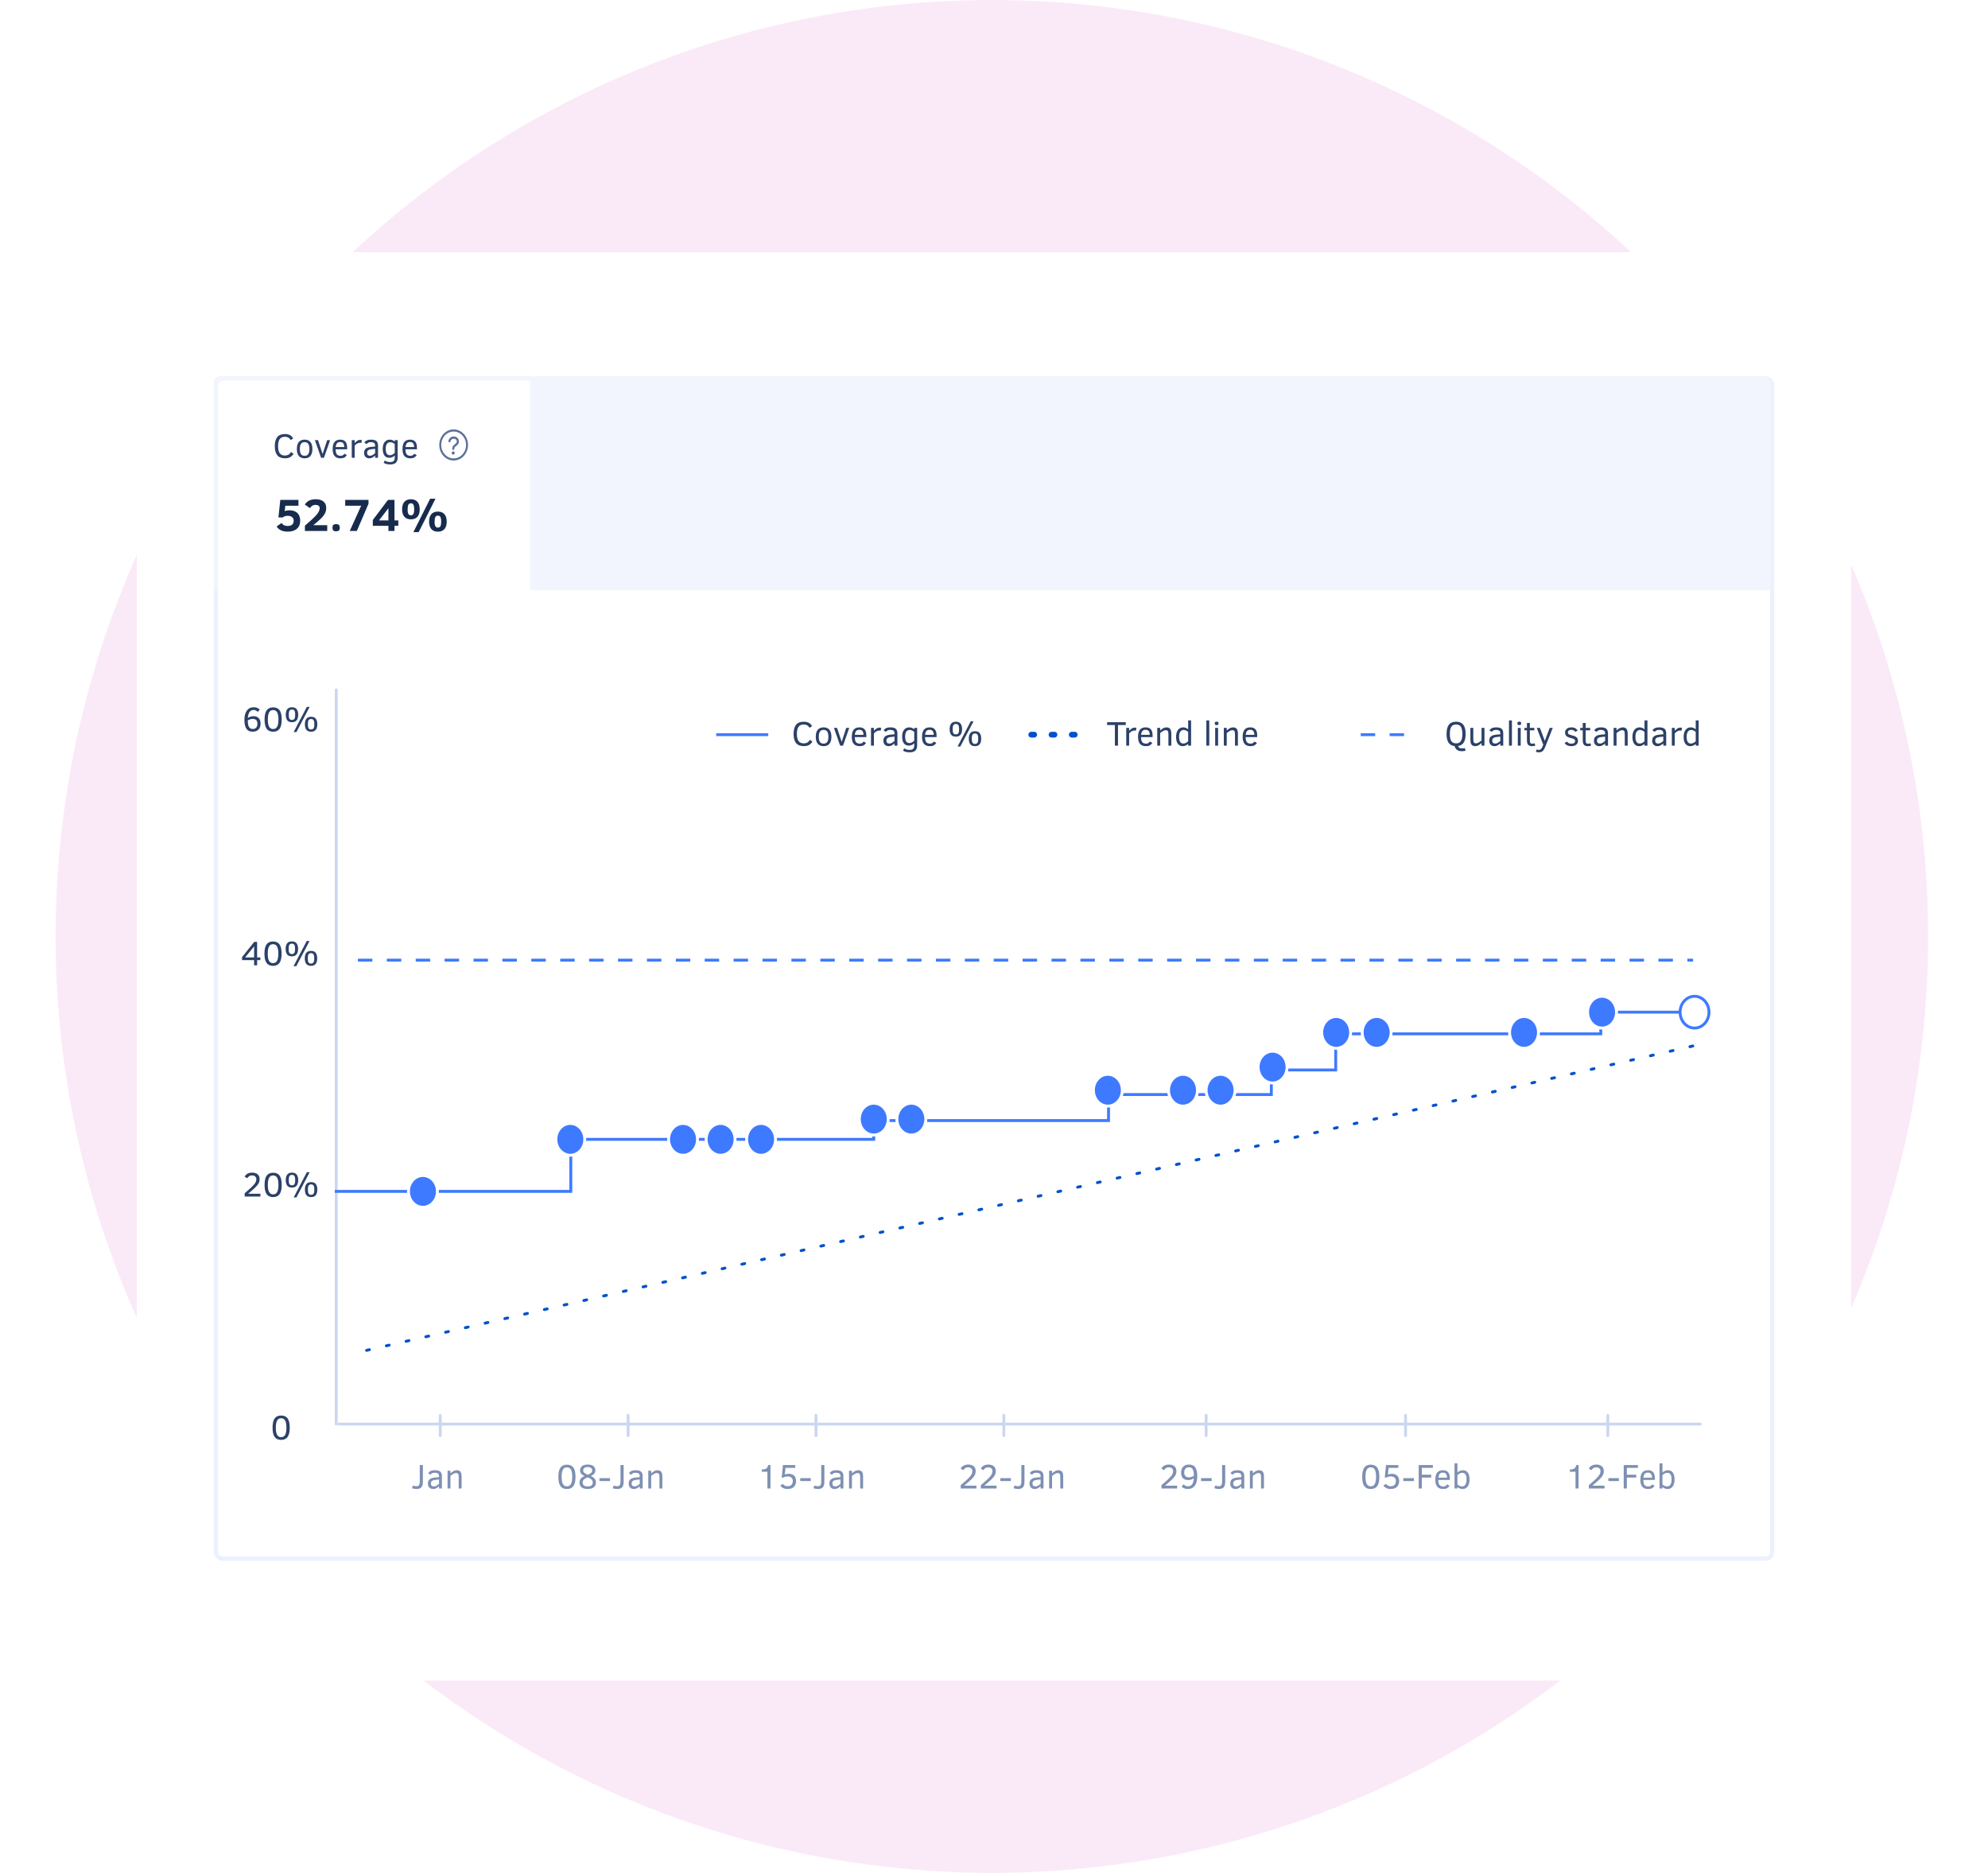 <svg width="465" height="438" viewBox="0 0 465 438" fill="none" xmlns="http://www.w3.org/2000/svg">
<circle cx="232" cy="219" r="219" fill="#FAEAF8"/>
<g filter="url(#filter0_dd_1_9492)">
<rect x="32" y="59" width="401" height="334" rx="16" fill="white"/>
<rect x="50.5" y="88.5" width="364" height="276" rx="1.5" stroke="#EBF1FF"/>
<path d="M67.768 333.883C67.768 334.862 67.604 335.583 67.277 336.045C66.949 336.507 66.442 336.739 65.756 336.739C65.069 336.739 64.564 336.509 64.239 336.049C63.914 335.59 63.752 334.87 63.752 333.891C63.752 332.911 63.914 332.191 64.239 331.732C64.564 331.273 65.069 331.043 65.756 331.043C66.448 331.043 66.956 331.271 67.281 331.728C67.606 332.185 67.768 332.903 67.768 333.883ZM66.996 333.883C66.996 333.12 66.895 332.561 66.695 332.207C66.496 331.853 66.184 331.677 65.756 331.677C65.333 331.677 65.022 331.855 64.821 332.211C64.62 332.568 64.52 333.128 64.52 333.891C64.52 334.654 64.62 335.214 64.821 335.57C65.022 335.927 65.333 336.105 65.756 336.105C66.184 336.105 66.496 335.927 66.695 335.57C66.895 335.214 66.996 334.651 66.996 333.883Z" fill="#2C4168"/>
<path d="M57.231 279.833V279.061C57.878 278.511 58.347 278.099 58.637 277.825C58.928 277.548 59.168 277.302 59.358 277.088C59.548 276.872 59.695 276.662 59.798 276.458C59.904 276.252 59.956 276.028 59.956 275.785C59.956 275.513 59.867 275.295 59.687 275.131C59.507 274.968 59.269 274.886 58.97 274.886C58.688 274.886 58.456 274.948 58.277 275.072C58.1 275.196 57.95 275.359 57.825 275.559L57.215 275.167C57.406 274.84 57.65 274.603 57.948 274.458C58.247 274.31 58.598 274.236 59.002 274.236C59.532 274.236 59.952 274.368 60.261 274.632C60.573 274.894 60.729 275.265 60.729 275.745C60.729 275.988 60.694 276.217 60.626 276.431C60.557 276.642 60.449 276.844 60.301 277.037C60.156 277.229 59.959 277.45 59.711 277.698C59.465 277.946 58.915 278.436 58.059 279.168H60.907V279.833H57.231ZM65.898 277.1C65.898 278.08 65.734 278.801 65.406 279.263C65.079 279.725 64.572 279.956 63.886 279.956C63.199 279.956 62.693 279.726 62.368 279.267C62.044 278.807 61.881 278.088 61.881 277.108C61.881 276.128 62.044 275.409 62.368 274.949C62.693 274.49 63.199 274.26 63.886 274.26C64.577 274.26 65.086 274.489 65.41 274.945C65.735 275.402 65.898 276.12 65.898 277.1ZM65.125 277.1C65.125 276.337 65.025 275.778 64.824 275.425C64.626 275.071 64.313 274.894 63.886 274.894C63.463 274.894 63.151 275.072 62.951 275.429C62.75 275.785 62.65 276.345 62.65 277.108C62.65 277.871 62.75 278.431 62.951 278.787C63.151 279.144 63.463 279.322 63.886 279.322C64.313 279.322 64.626 279.144 64.824 278.787C65.025 278.431 65.125 277.868 65.125 277.1ZM72.77 279.956C71.801 279.956 71.316 279.374 71.316 278.209C71.316 277.042 71.801 276.458 72.77 276.458C73.282 276.458 73.652 276.612 73.879 276.918C74.106 277.221 74.219 277.649 74.219 278.201C74.219 279.371 73.736 279.956 72.77 279.956ZM68.69 280.035L71.772 274.145H72.429L69.336 280.035H68.69ZM68.29 277.734C67.778 277.734 67.408 277.581 67.181 277.274C66.954 276.968 66.84 276.539 66.84 275.987C66.84 274.82 67.323 274.236 68.29 274.236C68.8 274.236 69.171 274.393 69.403 274.708C69.635 275.019 69.751 275.446 69.751 275.987C69.751 276.534 69.634 276.961 69.399 277.27C69.164 277.579 68.794 277.734 68.29 277.734ZM72.77 279.429C72.952 279.429 73.097 279.388 73.205 279.306C73.316 279.224 73.397 279.103 73.447 278.942C73.497 278.781 73.522 278.534 73.522 278.201C73.522 277.871 73.496 277.627 73.443 277.468C73.393 277.307 73.312 277.187 73.201 277.108C73.093 277.026 72.949 276.985 72.77 276.985C72.506 276.985 72.313 277.076 72.191 277.258C72.073 277.438 72.013 277.755 72.013 278.209C72.013 278.663 72.073 278.98 72.191 279.16C72.313 279.339 72.506 279.429 72.77 279.429ZM68.29 277.203C68.557 277.203 68.749 277.115 68.868 276.938C68.987 276.761 69.046 276.444 69.046 275.987C69.046 275.528 68.986 275.209 68.864 275.032C68.743 274.853 68.551 274.763 68.29 274.763C68.108 274.763 67.961 274.804 67.85 274.886C67.742 274.968 67.664 275.092 67.617 275.258C67.569 275.425 67.545 275.668 67.545 275.987C67.545 276.32 67.569 276.565 67.617 276.724C67.664 276.88 67.742 276.998 67.85 277.08C67.959 277.162 68.105 277.203 68.29 277.203Z" fill="#2C4168"/>
<path d="M60.141 224.538V225.754H59.436V224.538H56.616V223.833L59.468 220.273H60.141V223.905H60.898V224.538H60.141ZM59.436 221.318L57.337 223.905H59.436V221.318ZM65.872 223.021C65.872 224.001 65.709 224.722 65.381 225.184C65.054 225.646 64.547 225.877 63.86 225.877C63.174 225.877 62.668 225.647 62.343 225.188C62.018 224.729 61.856 224.009 61.856 223.029C61.856 222.05 62.018 221.33 62.343 220.871C62.668 220.411 63.174 220.181 63.86 220.181C64.552 220.181 65.06 220.41 65.385 220.867C65.71 221.324 65.872 222.042 65.872 223.021ZM65.1 223.021C65.1 222.258 65 221.7 64.799 221.346C64.601 220.992 64.288 220.815 63.86 220.815C63.438 220.815 63.126 220.993 62.925 221.35C62.725 221.706 62.624 222.266 62.624 223.029C62.624 223.792 62.725 224.352 62.925 224.709C63.126 225.065 63.438 225.243 63.86 225.243C64.288 225.243 64.601 225.065 64.799 224.709C65 224.352 65.1 223.79 65.1 223.021ZM72.744 225.877C71.775 225.877 71.291 225.295 71.291 224.13C71.291 222.963 71.775 222.38 72.744 222.38C73.257 222.38 73.626 222.533 73.853 222.839C74.081 223.143 74.194 223.571 74.194 224.123C74.194 225.292 73.711 225.877 72.744 225.877ZM68.665 225.956L71.746 220.067H72.404L69.31 225.956H68.665ZM68.265 223.655C67.752 223.655 67.383 223.502 67.156 223.196C66.928 222.889 66.815 222.46 66.815 221.908C66.815 220.741 67.298 220.158 68.265 220.158C68.774 220.158 69.145 220.315 69.378 220.629C69.61 220.941 69.726 221.367 69.726 221.908C69.726 222.455 69.609 222.883 69.374 223.192C69.139 223.501 68.769 223.655 68.265 223.655ZM72.744 225.35C72.927 225.35 73.072 225.309 73.18 225.228C73.291 225.146 73.371 225.024 73.422 224.863C73.472 224.702 73.497 224.455 73.497 224.123C73.497 223.792 73.471 223.548 73.418 223.39C73.368 223.229 73.287 223.109 73.176 223.029C73.068 222.947 72.924 222.907 72.744 222.907C72.48 222.907 72.288 222.998 72.166 223.18C72.047 223.359 71.988 223.676 71.988 224.13C71.988 224.585 72.047 224.901 72.166 225.081C72.288 225.261 72.48 225.35 72.744 225.35ZM68.265 223.124C68.531 223.124 68.724 223.036 68.843 222.859C68.962 222.682 69.021 222.365 69.021 221.908C69.021 221.449 68.96 221.131 68.839 220.954C68.718 220.774 68.526 220.685 68.265 220.685C68.082 220.685 67.936 220.725 67.825 220.807C67.717 220.889 67.639 221.013 67.591 221.18C67.544 221.346 67.52 221.589 67.52 221.908C67.52 222.241 67.544 222.487 67.591 222.645C67.639 222.801 67.717 222.92 67.825 223.002C67.933 223.083 68.08 223.124 68.265 223.124Z" fill="#2C4168"/>
<path d="M59.081 171.115C58.418 171.115 57.934 170.882 57.627 170.418C57.321 169.95 57.168 169.265 57.168 168.362C57.168 167.422 57.358 166.695 57.738 166.18C58.118 165.662 58.645 165.403 59.319 165.403C59.63 165.403 59.9 165.448 60.127 165.538C60.354 165.625 60.562 165.756 60.752 165.93L60.297 166.497C60.141 166.346 59.989 166.232 59.842 166.156C59.696 166.077 59.522 166.037 59.319 166.037C58.516 166.037 58.064 166.662 57.964 167.911C58.114 167.802 58.305 167.705 58.534 167.617C58.764 167.53 59.014 167.487 59.283 167.487C59.787 167.487 60.19 167.629 60.491 167.915C60.795 168.197 60.947 168.633 60.947 169.222C60.947 169.834 60.782 170.303 60.451 170.628C60.121 170.952 59.664 171.115 59.081 171.115ZM59.113 170.481C59.477 170.481 59.75 170.376 59.933 170.164C60.117 169.953 60.21 169.648 60.21 169.249C60.21 168.502 59.839 168.128 59.097 168.128C58.891 168.128 58.684 168.165 58.475 168.239C58.269 168.311 58.096 168.39 57.956 168.477C57.956 169.179 58.05 169.689 58.237 170.006C58.427 170.323 58.719 170.481 59.113 170.481ZM65.898 168.267C65.898 169.247 65.734 169.968 65.406 170.43C65.079 170.892 64.572 171.123 63.886 171.123C63.199 171.123 62.693 170.893 62.368 170.434C62.044 169.974 61.881 169.255 61.881 168.275C61.881 167.295 62.044 166.576 62.368 166.116C62.693 165.657 63.199 165.427 63.886 165.427C64.577 165.427 65.086 165.656 65.41 166.112C65.735 166.569 65.898 167.287 65.898 168.267ZM65.125 168.267C65.125 167.504 65.025 166.945 64.824 166.592C64.626 166.238 64.313 166.061 63.886 166.061C63.463 166.061 63.151 166.239 62.951 166.596C62.75 166.952 62.65 167.512 62.65 168.275C62.65 169.038 62.75 169.598 62.951 169.954C63.151 170.311 63.463 170.489 63.886 170.489C64.313 170.489 64.626 170.311 64.824 169.954C65.025 169.598 65.125 169.035 65.125 168.267ZM72.77 171.123C71.801 171.123 71.316 170.541 71.316 169.376C71.316 168.209 71.801 167.625 72.77 167.625C73.282 167.625 73.652 167.779 73.879 168.085C74.106 168.388 74.219 168.816 74.219 169.368C74.219 170.538 73.736 171.123 72.77 171.123ZM68.69 171.202L71.772 165.312H72.429L69.336 171.202H68.69ZM68.29 168.901C67.778 168.901 67.408 168.748 67.181 168.441C66.954 168.135 66.84 167.706 66.84 167.154C66.84 165.987 67.323 165.403 68.29 165.403C68.8 165.403 69.171 165.56 69.403 165.875C69.635 166.186 69.751 166.613 69.751 167.154C69.751 167.701 69.634 168.128 69.399 168.437C69.164 168.746 68.794 168.901 68.29 168.901ZM72.77 170.596C72.952 170.596 73.097 170.555 73.205 170.473C73.316 170.391 73.397 170.27 73.447 170.109C73.497 169.948 73.522 169.701 73.522 169.368C73.522 169.038 73.496 168.794 73.443 168.635C73.393 168.474 73.312 168.354 73.201 168.275C73.093 168.193 72.949 168.152 72.77 168.152C72.506 168.152 72.313 168.243 72.191 168.425C72.073 168.605 72.013 168.922 72.013 169.376C72.013 169.83 72.073 170.147 72.191 170.327C72.313 170.506 72.506 170.596 72.77 170.596ZM68.29 168.37C68.557 168.37 68.749 168.282 68.868 168.105C68.987 167.928 69.046 167.611 69.046 167.154C69.046 166.695 68.986 166.376 68.864 166.199C68.743 166.02 68.551 165.93 68.29 165.93C68.108 165.93 67.961 165.971 67.85 166.053C67.742 166.135 67.664 166.259 67.617 166.425C67.569 166.592 67.545 166.835 67.545 167.154C67.545 167.487 67.569 167.732 67.617 167.891C67.664 168.047 67.742 168.165 67.85 168.247C67.959 168.329 68.105 168.37 68.29 168.37Z" fill="#2C4168"/>
<path d="M98.917 346.614C98.917 347.15 98.8 347.554 98.565 347.826C98.33 348.096 97.933 348.23 97.376 348.23C97.221 348.23 97.045 348.21 96.85 348.171C96.654 348.134 96.486 348.086 96.347 348.028L96.616 347.402C96.7 347.445 96.822 347.486 96.98 347.525C97.139 347.562 97.268 347.581 97.368 347.581C97.582 347.581 97.747 347.544 97.864 347.47C97.98 347.396 98.063 347.274 98.113 347.105C98.163 346.934 98.188 346.67 98.188 346.313V342.626H98.917V346.614ZM102.688 348.107V347.589C102.477 347.773 102.264 347.927 102.05 348.048C101.836 348.169 101.595 348.23 101.325 348.23C100.929 348.23 100.623 348.11 100.406 347.87C100.192 347.627 100.086 347.317 100.086 346.939C100.086 346.654 100.141 346.417 100.252 346.23C100.365 346.04 100.528 345.891 100.739 345.782C100.953 345.672 101.262 345.592 101.666 345.545L102.688 345.454V345.252C102.688 344.932 102.598 344.714 102.418 344.598C102.242 344.482 101.996 344.424 101.682 344.424C101.402 344.424 101.185 344.473 101.032 344.57C100.882 344.668 100.773 344.774 100.707 344.887L100.149 344.547C100.276 344.317 100.468 344.141 100.727 344.02C100.989 343.896 101.312 343.834 101.698 343.834C102.294 343.834 102.722 343.942 102.981 344.158C103.24 344.375 103.369 344.75 103.369 345.283V348.107H102.688ZM102.688 346L102.022 346.064C101.571 346.103 101.253 346.192 101.068 346.329C100.883 346.464 100.791 346.662 100.791 346.923C100.791 347.171 100.853 347.35 100.977 347.458C101.101 347.566 101.287 347.62 101.535 347.62C101.638 347.62 101.74 347.602 101.84 347.565C101.941 347.525 102.04 347.478 102.137 347.422C102.235 347.364 102.329 347.299 102.418 347.228C102.511 347.154 102.601 347.083 102.688 347.014V346ZM107.294 348.107V345.66C107.294 345.264 107.274 344.999 107.235 344.867C107.195 344.735 107.131 344.64 107.041 344.582C106.951 344.522 106.82 344.491 106.649 344.491C106.474 344.491 106.271 344.557 106.039 344.689C105.806 344.821 105.582 344.982 105.365 345.172V348.107H104.684V343.953H105.365V344.57C105.558 344.378 105.783 344.207 106.039 344.059C106.295 343.909 106.552 343.834 106.811 343.834C107.212 343.834 107.507 343.949 107.694 344.178C107.882 344.405 107.976 344.791 107.976 345.335V348.107H107.294Z" fill="#7E90B2"/>
<path d="M134.616 345.374C134.616 346.354 134.452 347.075 134.125 347.537C133.797 347.999 133.29 348.23 132.604 348.23C131.917 348.23 131.411 348 131.087 347.541C130.762 347.082 130.599 346.362 130.599 345.382C130.599 344.403 130.762 343.683 131.087 343.224C131.411 342.764 131.917 342.535 132.604 342.535C133.295 342.535 133.804 342.763 134.128 343.22C134.453 343.677 134.616 344.395 134.616 345.374ZM133.843 345.374C133.843 344.611 133.743 344.053 133.542 343.699C133.344 343.345 133.031 343.168 132.604 343.168C132.181 343.168 131.869 343.346 131.669 343.703C131.468 344.059 131.368 344.619 131.368 345.382C131.368 346.145 131.468 346.705 131.669 347.062C131.869 347.418 132.181 347.596 132.604 347.596C133.031 347.596 133.344 347.418 133.542 347.062C133.743 346.705 133.843 346.143 133.843 345.374ZM139.385 346.697C139.385 347.21 139.212 347.593 138.866 347.846C138.52 348.097 138.055 348.222 137.471 348.222C136.838 348.222 136.358 348.093 136.034 347.834C135.712 347.573 135.55 347.194 135.55 346.697C135.55 345.992 135.945 345.492 136.735 345.196C136.428 345.046 136.213 344.916 136.089 344.808C135.965 344.697 135.865 344.569 135.788 344.424C135.714 344.279 135.677 344.108 135.677 343.913C135.677 343.469 135.829 343.125 136.133 342.879C136.436 342.634 136.883 342.511 137.471 342.511C138.05 342.511 138.492 342.63 138.798 342.867C139.105 343.105 139.258 343.451 139.258 343.905C139.258 344.095 139.218 344.267 139.139 344.42C139.06 344.57 138.954 344.704 138.822 344.82C138.69 344.936 138.48 345.062 138.192 345.196C138.61 345.378 138.912 345.588 139.099 345.826C139.289 346.064 139.385 346.354 139.385 346.697ZM138.525 343.921C138.525 343.673 138.437 343.473 138.26 343.323C138.085 343.17 137.823 343.093 137.471 343.093C137.099 343.093 136.828 343.17 136.659 343.323C136.493 343.473 136.41 343.665 136.41 343.897C136.41 344.04 136.443 344.16 136.509 344.257C136.575 344.353 136.679 344.449 136.822 344.547C136.967 344.644 137.184 344.761 137.471 344.895C137.802 344.761 138.059 344.618 138.244 344.467C138.431 344.314 138.525 344.132 138.525 343.921ZM138.656 346.697C138.656 346.534 138.619 346.387 138.545 346.258C138.471 346.128 138.359 346.008 138.208 345.897C138.06 345.786 137.815 345.653 137.471 345.497C137.133 345.637 136.892 345.761 136.747 345.87C136.601 345.978 136.487 346.101 136.402 346.238C136.32 346.375 136.279 346.531 136.279 346.705C136.279 346.985 136.376 347.21 136.568 347.379C136.764 347.545 137.065 347.628 137.471 347.628C137.883 347.628 138.183 347.542 138.371 347.371C138.561 347.196 138.656 346.972 138.656 346.697ZM140.22 346.365V345.683H142.688V346.365H140.22ZM145.868 346.614C145.868 347.15 145.751 347.554 145.516 347.826C145.281 348.096 144.885 348.23 144.328 348.23C144.172 348.23 143.996 348.21 143.801 348.171C143.605 348.134 143.438 348.086 143.298 348.028L143.567 347.402C143.652 347.445 143.773 347.486 143.932 347.525C144.09 347.562 144.219 347.581 144.32 347.581C144.534 347.581 144.699 347.544 144.815 347.47C144.931 347.396 145.014 347.274 145.064 347.105C145.115 346.934 145.14 346.67 145.14 346.313V342.626H145.868V346.614ZM149.639 348.107V347.589C149.428 347.773 149.215 347.927 149.001 348.048C148.788 348.169 148.546 348.23 148.277 348.23C147.881 348.23 147.574 348.11 147.358 347.87C147.144 347.627 147.037 347.317 147.037 346.939C147.037 346.654 147.092 346.417 147.203 346.23C147.317 346.04 147.479 345.891 147.69 345.782C147.904 345.672 148.213 345.592 148.617 345.545L149.639 345.454V345.252C149.639 344.932 149.549 344.714 149.37 344.598C149.193 344.482 148.947 344.424 148.633 344.424C148.353 344.424 148.137 344.473 147.984 344.57C147.833 344.668 147.725 344.774 147.659 344.887L147.1 344.547C147.227 344.317 147.42 344.141 147.679 344.02C147.94 343.896 148.263 343.834 148.649 343.834C149.246 343.834 149.673 343.942 149.932 344.158C150.191 344.375 150.32 344.75 150.32 345.283V348.107H149.639ZM149.639 346L148.974 346.064C148.522 346.103 148.204 346.192 148.019 346.329C147.834 346.464 147.742 346.662 147.742 346.923C147.742 347.171 147.804 347.35 147.928 347.458C148.052 347.566 148.238 347.62 148.487 347.62C148.59 347.62 148.691 347.602 148.792 347.565C148.892 347.525 148.991 347.478 149.089 347.422C149.186 347.364 149.28 347.299 149.37 347.228C149.462 347.154 149.552 347.083 149.639 347.014V346ZM154.246 348.107V345.66C154.246 345.264 154.226 344.999 154.186 344.867C154.147 344.735 154.082 344.64 153.992 344.582C153.902 344.522 153.772 344.491 153.6 344.491C153.426 344.491 153.222 344.557 152.99 344.689C152.758 344.821 152.533 344.982 152.317 345.172V348.107H151.635V343.953H152.317V344.57C152.509 344.378 152.734 344.207 152.99 344.059C153.246 343.909 153.504 343.834 153.762 343.834C154.164 343.834 154.458 343.949 154.646 344.178C154.833 344.405 154.927 344.791 154.927 345.335V348.107H154.246Z" fill="#7E90B2"/>
<path d="M179.499 348.107V344.19H178.173V343.679C178.532 343.658 178.802 343.616 178.985 343.552C179.169 343.489 179.313 343.393 179.416 343.263C179.519 343.134 179.61 342.921 179.69 342.626H180.216V348.107H179.499ZM186.201 346.357C186.201 346.93 186.035 347.384 185.702 347.719C185.372 348.055 184.88 348.222 184.225 348.222C183.802 348.222 183.444 348.144 183.151 347.989C182.861 347.83 182.648 347.64 182.514 347.418L183.12 347.022C183.212 347.167 183.349 347.297 183.532 347.41C183.716 347.524 183.942 347.581 184.209 347.581C184.618 347.581 184.926 347.471 185.132 347.252C185.338 347.033 185.441 346.734 185.441 346.357C185.441 346.027 185.335 345.765 185.124 345.572C184.913 345.38 184.61 345.283 184.217 345.283C183.823 345.283 183.483 345.378 183.195 345.569H182.838L183.136 342.626H186.007V343.287H183.738L183.567 344.856C183.681 344.795 183.815 344.749 183.971 344.717C184.13 344.685 184.284 344.669 184.435 344.669C184.997 344.669 185.431 344.812 185.738 345.097C186.047 345.382 186.201 345.802 186.201 346.357ZM187.176 346.365V345.683H189.643V346.365H187.176ZM192.824 346.614C192.824 347.15 192.706 347.554 192.471 347.826C192.236 348.096 191.84 348.23 191.283 348.23C191.127 348.23 190.952 348.21 190.756 348.171C190.561 348.134 190.393 348.086 190.253 348.028L190.522 347.402C190.607 347.445 190.728 347.486 190.887 347.525C191.045 347.562 191.175 347.581 191.275 347.581C191.489 347.581 191.654 347.544 191.77 347.47C191.886 347.396 191.97 347.274 192.02 347.105C192.07 346.934 192.095 346.67 192.095 346.313V342.626H192.824V346.614ZM196.594 348.107V347.589C196.383 347.773 196.171 347.927 195.957 348.048C195.743 348.169 195.501 348.23 195.232 348.23C194.836 348.23 194.53 348.11 194.313 347.87C194.099 347.627 193.992 347.317 193.992 346.939C193.992 346.654 194.048 346.417 194.159 346.23C194.272 346.04 194.434 345.891 194.646 345.782C194.86 345.672 195.169 345.592 195.573 345.545L196.594 345.454V345.252C196.594 344.932 196.505 344.714 196.325 344.598C196.148 344.482 195.903 344.424 195.588 344.424C195.309 344.424 195.092 344.473 194.939 344.57C194.788 344.668 194.68 344.774 194.614 344.887L194.056 344.547C194.182 344.317 194.375 344.141 194.634 344.02C194.895 343.896 195.219 343.834 195.604 343.834C196.201 343.834 196.629 343.942 196.888 344.158C197.146 344.375 197.276 344.75 197.276 345.283V348.107H196.594ZM196.594 346L195.929 346.064C195.478 346.103 195.159 346.192 194.974 346.329C194.79 346.464 194.697 346.662 194.697 346.923C194.697 347.171 194.759 347.35 194.883 347.458C195.007 347.566 195.194 347.62 195.442 347.62C195.545 347.62 195.647 347.602 195.747 347.565C195.847 347.525 195.946 347.478 196.044 347.422C196.142 347.364 196.235 347.299 196.325 347.228C196.418 347.154 196.507 347.083 196.594 347.014V346ZM201.201 348.107V345.66C201.201 345.264 201.181 344.999 201.142 344.867C201.102 344.735 201.037 344.64 200.947 344.582C200.858 344.522 200.727 344.491 200.555 344.491C200.381 344.491 200.178 344.557 199.945 344.689C199.713 344.821 199.489 344.982 199.272 345.172V348.107H198.591V343.953H199.272V344.57C199.465 344.378 199.689 344.207 199.945 344.059C200.201 343.909 200.459 343.834 200.718 343.834C201.119 343.834 201.413 343.949 201.601 344.178C201.788 344.405 201.882 344.791 201.882 345.335V348.107H201.201Z" fill="#7E90B2"/>
<path d="M224.716 348.107V347.335C225.363 346.786 225.832 346.374 226.122 346.099C226.413 345.822 226.653 345.576 226.843 345.363C227.033 345.146 227.18 344.936 227.283 344.733C227.388 344.527 227.441 344.302 227.441 344.059C227.441 343.787 227.352 343.57 227.172 343.406C226.992 343.242 226.753 343.16 226.455 343.16C226.173 343.16 225.941 343.222 225.762 343.346C225.585 343.471 225.434 343.633 225.31 343.834L224.7 343.442C224.891 343.114 225.135 342.878 225.433 342.733C225.732 342.585 226.083 342.511 226.487 342.511C227.017 342.511 227.437 342.643 227.746 342.907C228.058 343.168 228.214 343.539 228.214 344.02C228.214 344.263 228.179 344.491 228.111 344.705C228.042 344.916 227.934 345.118 227.786 345.311C227.641 345.504 227.444 345.724 227.196 345.973C226.95 346.221 226.4 346.711 225.544 347.442H228.392V348.107H224.716ZM229.422 348.107V347.335C230.069 346.786 230.537 346.374 230.828 346.099C231.118 345.822 231.359 345.576 231.549 345.363C231.739 345.146 231.885 344.936 231.988 344.733C232.094 344.527 232.147 344.302 232.147 344.059C232.147 343.787 232.057 343.57 231.877 343.406C231.698 343.242 231.459 343.16 231.161 343.16C230.878 343.16 230.647 343.222 230.467 343.346C230.29 343.471 230.14 343.633 230.016 343.834L229.406 343.442C229.596 343.114 229.84 342.878 230.139 342.733C230.437 342.585 230.788 342.511 231.192 342.511C231.723 342.511 232.143 342.643 232.452 342.907C232.763 343.168 232.919 343.539 232.919 344.02C232.919 344.263 232.885 344.491 232.816 344.705C232.747 344.916 232.639 345.118 232.491 345.311C232.346 345.504 232.149 345.724 231.901 345.973C231.656 346.221 231.105 346.711 230.25 347.442H233.097V348.107H229.422ZM233.981 346.365V345.683H236.448V346.365H233.981ZM239.629 346.614C239.629 347.15 239.511 347.554 239.276 347.826C239.041 348.096 238.645 348.23 238.088 348.23C237.932 348.23 237.757 348.21 237.561 348.171C237.366 348.134 237.198 348.086 237.058 348.028L237.328 347.402C237.412 347.445 237.534 347.486 237.692 347.525C237.85 347.562 237.98 347.581 238.08 347.581C238.294 347.581 238.459 347.544 238.575 347.47C238.691 347.396 238.775 347.274 238.825 347.105C238.875 346.934 238.9 346.67 238.9 346.313V342.626H239.629V346.614ZM243.4 348.107V347.589C243.188 347.773 242.976 347.927 242.762 348.048C242.548 348.169 242.306 348.23 242.037 348.23C241.641 348.23 241.335 348.11 241.118 347.87C240.904 347.627 240.797 347.317 240.797 346.939C240.797 346.654 240.853 346.417 240.964 346.23C241.077 346.04 241.24 345.891 241.451 345.782C241.665 345.672 241.974 345.592 242.378 345.545L243.4 345.454V345.252C243.4 344.932 243.31 344.714 243.13 344.598C242.953 344.482 242.708 344.424 242.393 344.424C242.114 344.424 241.897 344.473 241.744 344.57C241.593 344.668 241.485 344.774 241.419 344.887L240.861 344.547C240.987 344.317 241.18 344.141 241.439 344.02C241.7 343.896 242.024 343.834 242.409 343.834C243.006 343.834 243.434 343.942 243.693 344.158C243.951 344.375 244.081 344.75 244.081 345.283V348.107H243.4ZM243.4 346L242.734 346.064C242.283 346.103 241.964 346.192 241.78 346.329C241.595 346.464 241.502 346.662 241.502 346.923C241.502 347.171 241.564 347.35 241.688 347.458C241.813 347.566 241.999 347.62 242.247 347.62C242.35 347.62 242.452 347.602 242.552 347.565C242.652 347.525 242.751 347.478 242.849 347.422C242.947 347.364 243.04 347.299 243.13 347.228C243.223 347.154 243.312 347.083 243.4 347.014V346ZM248.006 348.107V345.66C248.006 345.264 247.986 344.999 247.947 344.867C247.907 344.735 247.842 344.64 247.752 344.582C247.663 344.522 247.532 344.491 247.36 344.491C247.186 344.491 246.983 344.557 246.75 344.689C246.518 344.821 246.294 344.982 246.077 345.172V348.107H245.396V343.953H246.077V344.57C246.27 344.378 246.494 344.207 246.75 344.059C247.007 343.909 247.264 343.834 247.523 343.834C247.924 343.834 248.219 343.949 248.406 344.178C248.593 344.405 248.687 344.791 248.687 345.335V348.107H248.006Z" fill="#7E90B2"/>
<path d="M271.672 348.107V347.335C272.319 346.786 272.787 346.374 273.078 346.099C273.368 345.822 273.609 345.576 273.799 345.363C273.989 345.146 274.135 344.936 274.238 344.733C274.344 344.527 274.397 344.302 274.397 344.059C274.397 343.787 274.307 343.57 274.128 343.406C273.948 343.242 273.709 343.16 273.411 343.16C273.128 343.16 272.897 343.222 272.717 343.346C272.541 343.471 272.39 343.633 272.266 343.834L271.656 343.442C271.846 343.114 272.09 342.878 272.389 342.733C272.687 342.585 273.038 342.511 273.442 342.511C273.973 342.511 274.393 342.643 274.702 342.907C275.013 343.168 275.169 343.539 275.169 344.02C275.169 344.263 275.135 344.491 275.066 344.705C274.998 344.916 274.889 345.118 274.741 345.311C274.596 345.504 274.4 345.724 274.151 345.973C273.906 346.221 273.355 346.711 272.5 347.442H275.347V348.107H271.672ZM276.833 347.125C276.989 347.278 277.147 347.394 277.308 347.474C277.472 347.55 277.657 347.589 277.863 347.589C278.28 347.589 278.602 347.439 278.829 347.141C279.056 346.84 279.196 346.365 279.249 345.715C279.093 345.823 278.9 345.921 278.671 346.008C278.441 346.093 278.195 346.135 277.934 346.135C277.427 346.135 277.022 345.995 276.718 345.715C276.417 345.433 276.266 344.994 276.266 344.4C276.266 343.795 276.43 343.329 276.758 343.002C277.088 342.674 277.54 342.511 278.116 342.511C278.803 342.511 279.295 342.739 279.593 343.196C279.895 343.653 280.045 344.314 280.045 345.18C280.045 345.833 279.964 346.383 279.803 346.832C279.642 347.278 279.399 347.622 279.075 347.862C278.75 348.102 278.346 348.222 277.863 348.222C277.261 348.222 276.768 348.044 276.385 347.688L276.833 347.125ZM278.116 345.497C278.319 345.497 278.525 345.46 278.734 345.386C278.943 345.312 279.117 345.232 279.257 345.145C279.257 344.646 279.219 344.265 279.142 344.004C279.068 343.743 278.949 343.534 278.785 343.378C278.624 343.222 278.401 343.144 278.116 343.144C277.752 343.144 277.473 343.251 277.28 343.465C277.09 343.677 276.995 343.98 276.995 344.376C276.995 345.124 277.369 345.497 278.116 345.497ZM280.936 346.365V345.683H283.404V346.365H280.936ZM286.584 346.614C286.584 347.15 286.467 347.554 286.232 347.826C285.997 348.096 285.601 348.23 285.044 348.23C284.888 348.23 284.712 348.21 284.517 348.171C284.321 348.134 284.154 348.086 284.014 348.028L284.283 347.402C284.368 347.445 284.489 347.486 284.648 347.525C284.806 347.562 284.935 347.581 285.036 347.581C285.25 347.581 285.415 347.544 285.531 347.47C285.647 347.396 285.73 347.274 285.78 347.105C285.83 346.934 285.856 346.67 285.856 346.313V342.626H286.584V346.614ZM290.355 348.107V347.589C290.144 347.773 289.931 347.927 289.717 348.048C289.504 348.169 289.262 348.23 288.993 348.23C288.596 348.23 288.29 348.11 288.074 347.87C287.86 347.627 287.753 347.317 287.753 346.939C287.753 346.654 287.808 346.417 287.919 346.23C288.033 346.04 288.195 345.891 288.406 345.782C288.62 345.672 288.929 345.592 289.333 345.545L290.355 345.454V345.252C290.355 344.932 290.265 344.714 290.086 344.598C289.909 344.482 289.663 344.424 289.349 344.424C289.069 344.424 288.853 344.473 288.699 344.57C288.549 344.668 288.441 344.774 288.375 344.887L287.816 344.547C287.943 344.317 288.136 344.141 288.394 344.02C288.656 343.896 288.979 343.834 289.365 343.834C289.962 343.834 290.389 343.942 290.648 344.158C290.907 344.375 291.036 344.75 291.036 345.283V348.107H290.355ZM290.355 346L289.69 346.064C289.238 346.103 288.92 346.192 288.735 346.329C288.55 346.464 288.458 346.662 288.458 346.923C288.458 347.171 288.52 347.35 288.644 347.458C288.768 347.566 288.954 347.62 289.202 347.62C289.305 347.62 289.407 347.602 289.507 347.565C289.608 347.525 289.707 347.478 289.805 347.422C289.902 347.364 289.996 347.299 290.086 347.228C290.178 347.154 290.268 347.083 290.355 347.014V346ZM294.962 348.107V345.66C294.962 345.264 294.942 344.999 294.902 344.867C294.863 344.735 294.798 344.64 294.708 344.582C294.618 344.522 294.488 344.491 294.316 344.491C294.142 344.491 293.938 344.557 293.706 344.689C293.474 344.821 293.249 344.982 293.033 345.172V348.107H292.351V343.953H293.033V344.57C293.225 344.378 293.45 344.207 293.706 344.059C293.962 343.909 294.22 343.834 294.478 343.834C294.88 343.834 295.174 343.949 295.362 344.178C295.549 344.405 295.643 344.791 295.643 345.335V348.107H294.962Z" fill="#7E90B2"/>
<path d="M322.637 345.374C322.637 346.354 322.473 347.075 322.145 347.537C321.818 347.999 321.311 348.23 320.624 348.23C319.938 348.23 319.432 348 319.107 347.541C318.783 347.082 318.62 346.362 318.62 345.382C318.62 344.403 318.783 343.683 319.107 343.224C319.432 342.764 319.938 342.535 320.624 342.535C321.316 342.535 321.825 342.763 322.149 343.22C322.474 343.677 322.637 344.395 322.637 345.374ZM321.864 345.374C321.864 344.611 321.764 344.053 321.563 343.699C321.365 343.345 321.052 343.168 320.624 343.168C320.202 343.168 319.89 343.346 319.69 343.703C319.489 344.059 319.389 344.619 319.389 345.382C319.389 346.145 319.489 346.705 319.69 347.062C319.89 347.418 320.202 347.596 320.624 347.596C321.052 347.596 321.365 347.418 321.563 347.062C321.764 346.705 321.864 346.143 321.864 345.374ZM327.267 346.357C327.267 346.93 327.1 347.384 326.768 347.719C326.438 348.055 325.945 348.222 325.29 348.222C324.868 348.222 324.51 348.144 324.217 347.989C323.926 347.83 323.714 347.64 323.579 347.418L324.185 347.022C324.278 347.167 324.415 347.297 324.597 347.41C324.782 347.524 325.008 347.581 325.274 347.581C325.684 347.581 325.991 347.471 326.197 347.252C326.403 347.033 326.506 346.734 326.506 346.357C326.506 346.027 326.401 345.765 326.189 345.572C325.978 345.38 325.676 345.283 325.282 345.283C324.889 345.283 324.548 345.378 324.26 345.569H323.904L324.201 342.626H327.073V343.287H324.803L324.633 344.856C324.746 344.795 324.881 344.749 325.037 344.717C325.195 344.685 325.35 344.669 325.5 344.669C326.063 344.669 326.497 344.812 326.803 345.097C327.112 345.382 327.267 345.802 327.267 346.357ZM328.241 346.365V345.683H330.709V346.365H328.241ZM332.57 343.287V344.887H334.769V345.553H332.57V348.107H331.838V342.626H335.157V343.287H332.57ZM336.428 346.111C336.428 346.66 336.522 347.053 336.709 347.288C336.897 347.52 337.198 347.636 337.612 347.636C337.797 347.636 337.96 347.598 338.1 347.521C338.24 347.442 338.374 347.315 338.504 347.141L339.066 347.49C338.908 347.727 338.715 347.911 338.488 348.04C338.261 348.167 337.953 348.23 337.565 348.23C336.947 348.23 336.485 348.051 336.179 347.692C335.875 347.332 335.723 346.79 335.723 346.064C335.723 345.303 335.871 344.742 336.167 344.38C336.465 344.016 336.914 343.834 337.513 343.834C338.052 343.834 338.456 343.989 338.725 344.301C338.995 344.61 339.129 345.087 339.129 345.731V346.111H336.428ZM338.464 345.576C338.459 345.204 338.38 344.915 338.226 344.709C338.076 344.503 337.83 344.4 337.49 344.4C337.165 344.4 336.921 344.494 336.757 344.681C336.596 344.866 336.489 345.165 336.436 345.576H338.464ZM343.732 346C343.732 346.7 343.588 347.247 343.3 347.64C343.015 348.033 342.615 348.23 342.1 348.23C341.878 348.23 341.662 348.185 341.451 348.096C341.239 348.006 341.056 347.896 340.9 347.767V348.107H340.219V342.21H340.9V344.368C341.056 344.218 341.243 344.091 341.462 343.988C341.682 343.885 341.917 343.834 342.167 343.834C342.68 343.834 343.068 344.021 343.332 344.396C343.599 344.771 343.732 345.306 343.732 346ZM343.027 346.016C343.027 345.462 342.942 345.06 342.773 344.812C342.604 344.564 342.359 344.44 342.037 344.44C341.825 344.44 341.621 344.494 341.423 344.602C341.225 344.71 341.05 344.834 340.9 344.974V347.173C341.05 347.299 341.225 347.406 341.423 347.493C341.621 347.578 341.815 347.62 342.005 347.62C342.311 347.62 342.558 347.491 342.746 347.232C342.933 346.973 343.027 346.568 343.027 346.016Z" fill="#7E90B2"/>
<path d="M368.52 348.107V344.19H367.194V343.679C367.553 343.658 367.823 343.616 368.006 343.552C368.19 343.489 368.334 343.393 368.437 343.263C368.54 343.134 368.631 342.921 368.711 342.626H369.237V348.107H368.52ZM371.638 348.107V347.335C372.285 346.786 372.753 346.374 373.044 346.099C373.334 345.822 373.575 345.576 373.765 345.363C373.955 345.146 374.101 344.936 374.204 344.733C374.31 344.527 374.363 344.302 374.363 344.059C374.363 343.787 374.273 343.57 374.093 343.406C373.914 343.242 373.675 343.16 373.376 343.16C373.094 343.16 372.863 343.222 372.683 343.346C372.506 343.471 372.356 343.633 372.232 343.834L371.622 343.442C371.812 343.114 372.056 342.878 372.355 342.733C372.653 342.585 373.004 342.511 373.408 342.511C373.939 342.511 374.359 342.643 374.668 342.907C374.979 343.168 375.135 343.539 375.135 344.02C375.135 344.263 375.101 344.491 375.032 344.705C374.963 344.916 374.855 345.118 374.707 345.311C374.562 345.504 374.365 345.724 374.117 345.973C373.872 346.221 373.321 346.711 372.465 347.442H375.313V348.107H371.638ZM376.197 346.365V345.683H378.664V346.365H376.197ZM380.526 343.287V344.887H382.724V345.553H380.526V348.107H379.793V342.626H383.112V343.287H380.526ZM384.384 346.111C384.384 346.66 384.477 347.053 384.665 347.288C384.852 347.52 385.153 347.636 385.568 347.636C385.753 347.636 385.915 347.598 386.055 347.521C386.195 347.442 386.33 347.315 386.459 347.141L387.022 347.49C386.863 347.727 386.67 347.911 386.443 348.04C386.216 348.167 385.909 348.23 385.52 348.23C384.903 348.23 384.44 348.051 384.134 347.692C383.83 347.332 383.679 346.79 383.679 346.064C383.679 345.303 383.826 344.742 384.122 344.38C384.421 344.016 384.87 343.834 385.469 343.834C386.008 343.834 386.412 343.989 386.681 344.301C386.95 344.61 387.085 345.087 387.085 345.731V346.111H384.384ZM386.42 345.576C386.414 345.204 386.335 344.915 386.182 344.709C386.031 344.503 385.786 344.4 385.445 344.4C385.12 344.4 384.876 344.494 384.712 344.681C384.551 344.866 384.444 345.165 384.392 345.576H386.42ZM391.687 346C391.687 346.7 391.544 347.247 391.256 347.64C390.971 348.033 390.57 348.23 390.056 348.23C389.834 348.23 389.617 348.185 389.406 348.096C389.195 348.006 389.011 347.896 388.855 347.767V348.107H388.174V342.21H388.855V344.368C389.011 344.218 389.199 344.091 389.418 343.988C389.637 343.885 389.872 343.834 390.123 343.834C390.635 343.834 391.023 344.021 391.287 344.396C391.554 344.771 391.687 345.306 391.687 346ZM390.982 346.016C390.982 345.462 390.898 345.06 390.729 344.812C390.56 344.564 390.314 344.44 389.992 344.44C389.781 344.44 389.576 344.494 389.378 344.602C389.18 344.71 389.006 344.834 388.855 344.974V347.173C389.006 347.299 389.18 347.406 389.378 347.493C389.576 347.578 389.77 347.62 389.961 347.62C390.267 347.62 390.514 347.491 390.701 347.232C390.889 346.973 390.982 346.568 390.982 346.016Z" fill="#7E90B2"/>
<line x1="79.322" y1="333.038" x2="397.711" y2="333.038" stroke="#C9D8EF" stroke-width="0.676" stroke-linecap="round"/>
<line x1="102.981" y1="331.01" x2="102.981" y2="335.742" stroke="#C9D8EF" stroke-width="0.676" stroke-linecap="round"/>
<line x1="146.92" y1="331.01" x2="146.92" y2="335.742" stroke="#C9D8EF" stroke-width="0.676" stroke-linecap="round"/>
<line x1="190.859" y1="331.01" x2="190.859" y2="335.742" stroke="#C9D8EF" stroke-width="0.676" stroke-linecap="round"/>
<line x1="234.797" y1="331.01" x2="234.797" y2="335.742" stroke="#C9D8EF" stroke-width="0.676" stroke-linecap="round"/>
<line x1="282.117" y1="331.01" x2="282.117" y2="335.742" stroke="#C9D8EF" stroke-width="0.676" stroke-linecap="round"/>
<line x1="376.078" y1="331.01" x2="376.078" y2="335.742" stroke="#C9D8EF" stroke-width="0.676" stroke-linecap="round"/>
<line x1="328.76" y1="331.01" x2="328.76" y2="335.742" stroke="#C9D8EF" stroke-width="0.676" stroke-linecap="round"/>
<line x1="78.646" y1="333.038" x2="78.646" y2="161.338" stroke="#C9D8EF" stroke-width="0.676" stroke-linecap="round"/>
<path d="M78.309 278.621H133.518V266.453H159.498H185.479H204.374V262.06H223.86H259.288V255.976H288.516H297.373V250.23H312.43V246.512V241.78H318.04H343.725H361.735H374.43V236.71H398.049" stroke="#3E7AFF" stroke-width="0.676"/>
<path d="M102.305 278.621C102.305 280.702 100.765 282.339 98.925 282.339C97.085 282.339 95.545 280.702 95.545 278.621C95.545 276.539 97.085 274.903 98.925 274.903C100.765 274.903 102.305 276.539 102.305 278.621Z" fill="#3E7AFF" stroke="white" stroke-width="0.676"/>
<path d="M163.145 266.453C163.145 268.535 161.604 270.171 159.765 270.171C157.925 270.171 156.385 268.535 156.385 266.453C156.385 264.372 157.925 262.735 159.765 262.735C161.604 262.735 163.145 264.372 163.145 266.453Z" fill="#3E7AFF" stroke="white" stroke-width="0.676"/>
<path d="M136.779 266.453C136.779 268.535 135.239 270.171 133.4 270.171C131.56 270.171 130.02 268.535 130.02 266.453C130.02 264.372 131.56 262.735 133.4 262.735C135.239 262.735 136.779 264.372 136.779 266.453Z" fill="#3E7AFF" stroke="white" stroke-width="0.676"/>
<path d="M207.758 261.721C207.758 263.803 206.218 265.439 204.378 265.439C202.538 265.439 200.998 263.803 200.998 261.721C200.998 259.64 202.538 258.004 204.378 258.004C206.218 258.004 207.758 259.64 207.758 261.721Z" fill="#3E7AFF" stroke="white" stroke-width="0.676"/>
<path d="M216.547 261.721C216.547 263.803 215.007 265.439 213.167 265.439C211.328 265.439 209.787 263.803 209.787 261.721C209.787 259.64 211.328 258.004 213.167 258.004C215.007 258.004 216.547 259.64 216.547 261.721Z" fill="#3E7AFF" stroke="white" stroke-width="0.676"/>
<path d="M262.512 254.962C262.512 257.043 260.972 258.68 259.132 258.68C257.292 258.68 255.752 257.043 255.752 254.962C255.752 252.88 257.292 251.244 259.132 251.244C260.972 251.244 262.512 252.88 262.512 254.962Z" fill="#3E7AFF" stroke="white" stroke-width="0.676"/>
<path d="M280.088 254.962C280.088 257.043 278.548 258.68 276.708 258.68C274.869 258.68 273.328 257.043 273.328 254.962C273.328 252.88 274.869 251.244 276.708 251.244C278.548 251.244 280.088 252.88 280.088 254.962Z" fill="#3E7AFF" stroke="white" stroke-width="0.676"/>
<path d="M288.875 254.962C288.875 257.043 287.335 258.68 285.495 258.68C283.656 258.68 282.115 257.043 282.115 254.962C282.115 252.88 283.656 251.244 285.495 251.244C287.335 251.244 288.875 252.88 288.875 254.962Z" fill="#3E7AFF" stroke="white" stroke-width="0.676"/>
<path d="M301.043 249.554C301.043 251.636 299.503 253.272 297.663 253.272C295.824 253.272 294.283 251.636 294.283 249.554C294.283 247.472 295.824 245.836 297.663 245.836C299.503 245.836 301.043 247.472 301.043 249.554Z" fill="#3E7AFF" stroke="white" stroke-width="0.676"/>
<path d="M315.916 241.442C315.916 243.524 314.376 245.16 312.536 245.16C310.697 245.16 309.156 243.524 309.156 241.442C309.156 239.361 310.697 237.724 312.536 237.724C314.376 237.724 315.916 239.361 315.916 241.442Z" fill="#3E7AFF" stroke="white" stroke-width="0.676"/>
<path d="M325.379 241.442C325.379 243.524 323.839 245.16 321.999 245.16C320.16 245.16 318.619 243.524 318.619 241.442C318.619 239.361 320.16 237.724 321.999 237.724C323.839 237.724 325.379 239.361 325.379 241.442Z" fill="#3E7AFF" stroke="white" stroke-width="0.676"/>
<path d="M359.856 241.442C359.856 243.524 358.315 245.16 356.476 245.16C354.636 245.16 353.096 243.524 353.096 241.442C353.096 239.361 354.636 237.724 356.476 237.724C358.315 237.724 359.856 239.361 359.856 241.442Z" fill="#3E7AFF" stroke="white" stroke-width="0.676"/>
<path d="M378.106 236.71C378.106 238.792 376.565 240.428 374.726 240.428C372.886 240.428 371.346 238.792 371.346 236.71C371.346 234.629 372.886 232.992 374.726 232.992C376.565 232.992 378.106 234.629 378.106 236.71Z" fill="#3E7AFF" stroke="white" stroke-width="0.676"/>
<path d="M399.738 236.71C399.738 238.792 398.198 240.428 396.359 240.428C394.519 240.428 392.979 238.792 392.979 236.71C392.979 234.629 394.519 232.992 396.359 232.992C398.198 232.992 399.738 234.629 399.738 236.71Z" fill="white" stroke="#3E7AFF" stroke-width="0.676"/>
<path d="M171.932 266.453C171.932 268.535 170.391 270.171 168.552 270.171C166.712 270.171 165.172 268.535 165.172 266.453C165.172 264.372 166.712 262.735 168.552 262.735C170.391 262.735 171.932 264.372 171.932 266.453Z" fill="#3E7AFF" stroke="white" stroke-width="0.676"/>
<path d="M181.395 266.453C181.395 268.535 179.854 270.171 178.015 270.171C176.175 270.171 174.635 268.535 174.635 266.453C174.635 264.372 176.175 262.735 178.015 262.735C179.854 262.735 181.395 264.372 181.395 266.453Z" fill="#3E7AFF" stroke="white" stroke-width="0.676"/>
<path d="M83.715 224.542H396.019" stroke="#3E7AFF" stroke-width="0.676" stroke-dasharray="3.38 3.38"/>
<path d="M318.281 171.815L330.449 171.815" stroke="#3E7AFF" stroke-width="0.676" stroke-dasharray="3.38 3.38"/>
<path d="M241.219 171.815L253.386 171.815" stroke="#0052CC" stroke-width="1.352" stroke-linecap="round" stroke-dasharray="0.68 4.06"/>
<path d="M167.537 171.815L179.705 171.815" stroke="#3E7AFF" stroke-width="0.676"/>
<path d="M85.744 315.8L398.048 244.146" stroke="#0052CC" stroke-width="0.676" stroke-linecap="round" stroke-dasharray="0.68 4.06"/>
<path d="M261.504 169.56V174.38H260.775V169.56H258.957V168.898H263.322V169.56H261.504ZM265.675 170.898C265.601 170.867 265.495 170.851 265.358 170.851C265.155 170.851 264.958 170.898 264.768 170.993C264.58 171.086 264.361 171.257 264.11 171.508V174.38H263.429V170.225H264.11V170.898C264.3 170.706 264.5 170.535 264.708 170.387C264.92 170.237 265.153 170.162 265.41 170.162C265.581 170.162 265.718 170.189 265.821 170.245L265.675 170.898ZM266.895 172.384C266.895 172.933 266.989 173.325 267.176 173.56C267.364 173.792 267.665 173.909 268.079 173.909C268.264 173.909 268.426 173.87 268.566 173.794C268.706 173.714 268.841 173.588 268.97 173.413L269.533 173.762C269.374 174 269.182 174.183 268.954 174.313C268.727 174.439 268.42 174.503 268.032 174.503C267.414 174.503 266.952 174.323 266.645 173.964C266.342 173.605 266.19 173.062 266.19 172.336C266.19 171.576 266.338 171.014 266.633 170.653C266.932 170.288 267.381 170.106 267.98 170.106C268.519 170.106 268.923 170.262 269.192 170.574C269.461 170.882 269.596 171.359 269.596 172.003V172.384H266.895ZM268.931 171.849C268.925 171.477 268.846 171.187 268.693 170.981C268.543 170.776 268.297 170.673 267.956 170.673C267.632 170.673 267.387 170.766 267.224 170.954C267.063 171.139 266.956 171.437 266.903 171.849H268.931ZM273.296 174.38V171.932C273.296 171.536 273.276 171.272 273.236 171.14C273.197 171.008 273.132 170.913 273.042 170.855C272.952 170.794 272.822 170.764 272.65 170.764C272.476 170.764 272.272 170.83 272.04 170.962C271.808 171.094 271.583 171.255 271.367 171.445V174.38H270.685V170.225H271.367V170.843C271.559 170.65 271.784 170.48 272.04 170.332C272.296 170.181 272.554 170.106 272.812 170.106C273.214 170.106 273.508 170.221 273.696 170.451C273.883 170.678 273.977 171.063 273.977 171.607V174.38H273.296ZM277.914 174.38V173.968C277.758 174.118 277.571 174.245 277.351 174.348C277.132 174.451 276.899 174.503 276.65 174.503C276.151 174.503 275.766 174.315 275.494 173.94C275.222 173.563 275.086 173.028 275.086 172.336C275.086 171.657 275.234 171.116 275.529 170.712C275.825 170.308 276.235 170.106 276.757 170.106C277.177 170.106 277.563 170.259 277.914 170.566V168.482H278.599V174.38H277.914ZM277.914 171.16C277.552 170.861 277.196 170.712 276.844 170.712C276.536 170.712 276.282 170.843 276.084 171.104C275.889 171.363 275.791 171.768 275.791 172.32C275.791 173.369 276.121 173.893 276.781 173.893C276.998 173.893 277.204 173.839 277.399 173.73C277.597 173.622 277.769 173.498 277.914 173.358V171.16ZM282.172 174.38V168.482H282.853V174.38H282.172ZM285.02 169.171C285.02 169.33 284.984 169.438 284.913 169.496C284.841 169.552 284.728 169.579 284.572 169.579C284.406 169.579 284.291 169.544 284.227 169.472C284.164 169.401 284.132 169.301 284.132 169.171C284.132 169.031 284.167 168.93 284.235 168.866C284.304 168.8 284.416 168.767 284.572 168.767C284.733 168.767 284.848 168.799 284.917 168.862C284.985 168.923 285.02 169.026 285.02 169.171ZM284.231 174.38V170.225H284.913V174.38H284.231ZM288.87 174.38V171.932C288.87 171.536 288.85 171.272 288.81 171.14C288.771 171.008 288.706 170.913 288.616 170.855C288.526 170.794 288.396 170.764 288.224 170.764C288.05 170.764 287.846 170.83 287.614 170.962C287.382 171.094 287.157 171.255 286.941 171.445V174.38H286.259V170.225H286.941V170.843C287.133 170.65 287.358 170.48 287.614 170.332C287.87 170.181 288.128 170.106 288.386 170.106C288.788 170.106 289.082 170.221 289.27 170.451C289.457 170.678 289.551 171.063 289.551 171.607V174.38H288.87ZM291.365 172.384C291.365 172.933 291.459 173.325 291.646 173.56C291.834 173.792 292.135 173.909 292.549 173.909C292.734 173.909 292.896 173.87 293.036 173.794C293.176 173.714 293.311 173.588 293.44 173.413L294.003 173.762C293.844 174 293.652 174.183 293.425 174.313C293.197 174.439 292.89 174.503 292.502 174.503C291.884 174.503 291.422 174.323 291.115 173.964C290.812 173.605 290.66 173.062 290.66 172.336C290.66 171.576 290.808 171.014 291.103 170.653C291.402 170.288 291.851 170.106 292.45 170.106C292.989 170.106 293.393 170.262 293.662 170.574C293.932 170.882 294.066 171.359 294.066 172.003V172.384H291.365ZM293.401 171.849C293.395 171.477 293.316 171.187 293.163 170.981C293.013 170.776 292.767 170.673 292.426 170.673C292.102 170.673 291.857 170.766 291.694 170.954C291.533 171.139 291.426 171.437 291.373 171.849H293.401Z" fill="#2C4168"/>
<path d="M190.037 173.421C189.862 173.701 189.684 173.914 189.502 174.059C189.322 174.202 189.112 174.31 188.872 174.384C188.632 174.458 188.349 174.495 188.024 174.495C187.203 174.495 186.597 174.258 186.206 173.786C185.818 173.31 185.624 172.595 185.624 171.639C185.624 170.686 185.817 169.971 186.203 169.496C186.591 169.021 187.187 168.783 187.993 168.783C188.312 168.783 188.598 168.823 188.848 168.902C189.099 168.981 189.31 169.091 189.482 169.231C189.656 169.368 189.815 169.562 189.957 169.813L189.355 170.209C189.239 170.014 189.122 169.866 189.003 169.766C188.884 169.663 188.741 169.582 188.575 169.524C188.409 169.463 188.215 169.433 187.993 169.433C187.444 169.433 187.04 169.616 186.781 169.983C186.525 170.348 186.397 170.9 186.397 171.639C186.397 172.368 186.523 172.918 186.777 173.291C187.03 173.66 187.438 173.845 188.001 173.845C188.312 173.845 188.583 173.784 188.813 173.663C189.042 173.539 189.248 173.326 189.431 173.025L190.037 173.421ZM194.469 172.312C194.469 173.033 194.313 173.578 194.001 173.948C193.692 174.318 193.241 174.503 192.647 174.503C192.053 174.503 191.598 174.32 191.284 173.956C190.97 173.589 190.813 173.041 190.813 172.312C190.813 171.57 190.97 171.017 191.284 170.653C191.601 170.288 192.055 170.106 192.647 170.106C193.244 170.106 193.696 170.292 194.005 170.665C194.314 171.034 194.469 171.584 194.469 172.312ZM193.764 172.312C193.764 171.747 193.67 171.337 193.483 171.081C193.298 170.824 193.019 170.696 192.647 170.696C192.264 170.696 191.98 170.826 191.795 171.084C191.61 171.341 191.518 171.75 191.518 172.312C191.518 172.854 191.606 173.255 191.783 173.516C191.963 173.778 192.251 173.909 192.647 173.909C193.024 173.909 193.304 173.779 193.486 173.52C193.671 173.262 193.764 172.859 193.764 172.312ZM197.186 174.38H196.513L195.059 170.225H195.792L196.869 173.489L197.938 170.225H198.644L197.186 174.38ZM199.939 172.384C199.939 172.933 200.032 173.325 200.22 173.56C200.407 173.792 200.708 173.909 201.123 173.909C201.308 173.909 201.47 173.87 201.61 173.794C201.75 173.714 201.885 173.588 202.014 173.413L202.577 173.762C202.418 174 202.225 174.183 201.998 174.313C201.771 174.439 201.464 174.503 201.075 174.503C200.458 174.503 199.995 174.323 199.689 173.964C199.386 173.605 199.234 173.062 199.234 172.336C199.234 171.576 199.382 171.014 199.677 170.653C199.976 170.288 200.425 170.106 201.024 170.106C201.563 170.106 201.967 170.262 202.236 170.574C202.505 170.882 202.64 171.359 202.64 172.003V172.384H199.939ZM201.975 171.849C201.969 171.477 201.89 171.187 201.737 170.981C201.586 170.776 201.341 170.673 201 170.673C200.675 170.673 200.431 170.766 200.267 170.954C200.106 171.139 199.999 171.437 199.947 171.849H201.975ZM205.975 170.898C205.901 170.867 205.795 170.851 205.658 170.851C205.455 170.851 205.258 170.898 205.068 170.993C204.881 171.086 204.661 171.257 204.41 171.508V174.38H203.729V170.225H204.41V170.898C204.601 170.706 204.8 170.535 205.009 170.387C205.22 170.237 205.454 170.162 205.71 170.162C205.881 170.162 206.019 170.189 206.122 170.245L205.975 170.898ZM209.227 174.38V173.861C209.016 174.046 208.803 174.199 208.589 174.32C208.375 174.442 208.134 174.503 207.864 174.503C207.468 174.503 207.162 174.383 206.945 174.142C206.732 173.899 206.625 173.589 206.625 173.211C206.625 172.926 206.68 172.69 206.791 172.502C206.905 172.312 207.067 172.163 207.278 172.055C207.492 171.944 207.801 171.865 208.205 171.817L209.227 171.726V171.524C209.227 171.205 209.137 170.987 208.958 170.871C208.781 170.754 208.535 170.696 208.221 170.696C207.941 170.696 207.724 170.745 207.571 170.843C207.421 170.941 207.312 171.046 207.246 171.16L206.688 170.819C206.815 170.589 207.007 170.414 207.266 170.292C207.528 170.168 207.851 170.106 208.237 170.106C208.833 170.106 209.261 170.214 209.52 170.431C209.779 170.647 209.908 171.022 209.908 171.556V174.38H209.227ZM209.227 172.273L208.561 172.336C208.11 172.376 207.792 172.464 207.607 172.601C207.422 172.736 207.33 172.934 207.33 173.196C207.33 173.444 207.392 173.622 207.516 173.73C207.64 173.839 207.826 173.893 208.074 173.893C208.177 173.893 208.279 173.874 208.379 173.837C208.48 173.798 208.579 173.75 208.676 173.695C208.774 173.637 208.868 173.572 208.958 173.501C209.05 173.427 209.14 173.355 209.227 173.287V172.273ZM214.526 174.289C214.526 174.846 214.388 175.261 214.111 175.532C213.836 175.807 213.379 175.944 212.74 175.944C212.13 175.944 211.627 175.815 211.231 175.556L211.485 175.006C211.841 175.254 212.26 175.378 212.74 175.378C213.128 175.378 213.408 175.296 213.58 175.132C213.754 174.971 213.841 174.705 213.841 174.332V173.845C213.685 173.996 213.499 174.122 213.283 174.225C213.066 174.328 212.831 174.38 212.578 174.38C212.068 174.38 211.68 174.199 211.413 173.837C211.147 173.473 211.013 172.947 211.013 172.261C211.013 171.585 211.162 171.057 211.461 170.676C211.759 170.296 212.167 170.106 212.685 170.106C213.105 170.106 213.49 170.259 213.841 170.566V170.225H214.526V174.289ZM213.841 171.16C213.479 170.861 213.123 170.712 212.772 170.712C212.426 170.712 212.163 170.847 211.984 171.116C211.807 171.385 211.718 171.762 211.718 172.245C211.718 172.778 211.801 173.167 211.968 173.409C212.134 173.65 212.381 173.77 212.708 173.77C213.089 173.77 213.466 173.592 213.841 173.235V171.16ZM216.368 172.384C216.368 172.933 216.462 173.325 216.649 173.56C216.837 173.792 217.138 173.909 217.553 173.909C217.737 173.909 217.9 173.87 218.04 173.794C218.18 173.714 218.314 173.588 218.444 173.413L219.006 173.762C218.848 174 218.655 174.183 218.428 174.313C218.201 174.439 217.893 174.503 217.505 174.503C216.887 174.503 216.425 174.323 216.119 173.964C215.815 173.605 215.663 173.062 215.663 172.336C215.663 171.576 215.811 171.014 216.107 170.653C216.405 170.288 216.854 170.106 217.454 170.106C217.992 170.106 218.396 170.262 218.666 170.574C218.935 170.882 219.07 171.359 219.07 172.003V172.384H216.368ZM218.404 171.849C218.399 171.477 218.32 171.187 218.166 170.981C218.016 170.776 217.77 170.673 217.43 170.673C217.105 170.673 216.861 170.766 216.697 170.954C216.536 171.139 216.429 171.437 216.376 171.849H218.404ZM228.057 174.503C227.088 174.503 226.603 173.92 226.603 172.756C226.603 171.589 227.088 171.005 228.057 171.005C228.569 171.005 228.939 171.158 229.166 171.465C229.393 171.768 229.506 172.196 229.506 172.748C229.506 173.918 229.023 174.503 228.057 174.503ZM223.977 174.582L227.059 168.692H227.716L224.623 174.582H223.977ZM223.577 172.281C223.065 172.281 222.695 172.127 222.468 171.821C222.241 171.515 222.127 171.086 222.127 170.534C222.127 169.367 222.611 168.783 223.577 168.783C224.087 168.783 224.458 168.94 224.69 169.255C224.922 169.566 225.039 169.993 225.039 170.534C225.039 171.081 224.921 171.508 224.686 171.817C224.451 172.126 224.081 172.281 223.577 172.281ZM228.057 173.976C228.239 173.976 228.384 173.935 228.492 173.853C228.603 173.771 228.684 173.65 228.734 173.489C228.784 173.328 228.809 173.081 228.809 172.748C228.809 172.418 228.783 172.174 228.73 172.015C228.68 171.854 228.599 171.734 228.488 171.655C228.38 171.573 228.236 171.532 228.057 171.532C227.793 171.532 227.6 171.623 227.478 171.805C227.36 171.985 227.3 172.302 227.3 172.756C227.3 173.21 227.36 173.527 227.478 173.707C227.6 173.886 227.793 173.976 228.057 173.976ZM223.577 171.75C223.844 171.75 224.036 171.661 224.155 171.485C224.274 171.308 224.334 170.991 224.334 170.534C224.334 170.074 224.273 169.756 224.151 169.579C224.03 169.4 223.838 169.31 223.577 169.31C223.395 169.31 223.248 169.351 223.137 169.433C223.029 169.515 222.951 169.639 222.904 169.805C222.856 169.971 222.832 170.214 222.832 170.534C222.832 170.867 222.856 171.112 222.904 171.271C222.951 171.426 223.029 171.545 223.137 171.627C223.246 171.709 223.392 171.75 223.577 171.75Z" fill="#2C4168"/>
<path d="M342.832 175.54C342.56 175.633 342.263 175.679 341.941 175.679C341.439 175.679 341.055 175.573 340.788 175.362C340.524 175.151 340.338 174.857 340.23 174.479C339.58 174.408 339.105 174.137 338.804 173.667C338.505 173.197 338.356 172.521 338.356 171.639C338.356 170.659 338.54 169.938 338.907 169.476C339.274 169.014 339.836 168.783 340.594 168.783C341.336 168.783 341.892 169.016 342.261 169.48C342.631 169.942 342.816 170.662 342.816 171.639C342.816 172.502 342.672 173.167 342.384 173.631C342.099 174.093 341.657 174.373 341.057 174.471C341.11 174.643 341.204 174.78 341.339 174.883C341.476 174.986 341.687 175.037 341.972 175.037C342.054 175.037 342.157 175.028 342.281 175.01C342.405 174.991 342.514 174.967 342.606 174.938L342.832 175.54ZM342.048 171.639C342.048 170.918 341.939 170.37 341.723 169.995C341.506 169.62 341.13 169.433 340.594 169.433C340.082 169.433 339.708 169.61 339.473 169.964C339.241 170.315 339.125 170.873 339.125 171.639C339.125 172.41 339.242 172.971 339.477 173.322C339.712 173.671 340.084 173.845 340.594 173.845C341.101 173.845 341.469 173.668 341.699 173.314C341.931 172.961 342.048 172.402 342.048 171.639ZM346.539 174.38V173.762C346.328 173.973 346.096 174.15 345.842 174.293C345.589 174.433 345.34 174.503 345.097 174.503C344.82 174.503 344.594 174.451 344.42 174.348C344.249 174.243 344.123 174.085 344.044 173.877C343.967 173.666 343.929 173.374 343.929 173.002V170.225H344.61V172.677C344.61 173.073 344.63 173.337 344.67 173.469C344.712 173.601 344.778 173.697 344.868 173.758C344.958 173.816 345.088 173.845 345.26 173.845C345.431 173.845 345.633 173.779 345.866 173.647C346.098 173.512 346.323 173.351 346.539 173.164V170.225H347.22V174.38H346.539ZM350.932 174.38V173.861C350.721 174.046 350.508 174.199 350.294 174.32C350.08 174.442 349.839 174.503 349.569 174.503C349.173 174.503 348.867 174.383 348.65 174.142C348.436 173.899 348.33 173.589 348.33 173.211C348.33 172.926 348.385 172.69 348.496 172.502C348.609 172.312 348.772 172.163 348.983 172.055C349.197 171.944 349.506 171.865 349.91 171.817L350.932 171.726V171.524C350.932 171.205 350.842 170.987 350.662 170.871C350.486 170.754 350.24 170.696 349.926 170.696C349.646 170.696 349.429 170.745 349.276 170.843C349.126 170.941 349.017 171.046 348.951 171.16L348.393 170.819C348.52 170.589 348.712 170.414 348.971 170.292C349.233 170.168 349.556 170.106 349.942 170.106C350.538 170.106 350.966 170.214 351.225 170.431C351.484 170.647 351.613 171.022 351.613 171.556V174.38H350.932ZM350.932 172.273L350.266 172.336C349.815 172.376 349.497 172.464 349.312 172.601C349.127 172.736 349.035 172.934 349.035 173.196C349.035 173.444 349.097 173.622 349.221 173.73C349.345 173.839 349.531 173.893 349.779 173.893C349.882 173.893 349.984 173.874 350.084 173.837C350.184 173.798 350.284 173.75 350.381 173.695C350.479 173.637 350.573 173.572 350.662 173.501C350.755 173.427 350.845 173.355 350.932 173.287V172.273ZM352.96 174.38V168.482H353.641V174.38H352.96ZM355.808 169.171C355.808 169.33 355.772 169.438 355.701 169.496C355.629 169.552 355.516 169.579 355.36 169.579C355.194 169.579 355.079 169.544 355.015 169.472C354.952 169.401 354.92 169.301 354.92 169.171C354.92 169.031 354.955 168.93 355.023 168.866C355.092 168.8 355.204 168.767 355.36 168.767C355.521 168.767 355.636 168.799 355.705 168.862C355.773 168.923 355.808 169.026 355.808 169.171ZM355.019 174.38V170.225H355.701V174.38H355.019ZM359.123 174.38C358.859 174.462 358.597 174.503 358.339 174.503C357.916 174.503 357.612 174.392 357.428 174.17C357.245 173.948 357.154 173.6 357.154 173.124V170.795H356.56V170.225H357.154V169.068H357.836V170.225H358.889V170.795H357.836V172.994C357.836 173.329 357.869 173.569 357.935 173.714C358.003 173.86 358.154 173.932 358.386 173.932C358.587 173.932 358.773 173.895 358.945 173.821L359.123 174.38ZM359.42 175.263C359.591 175.34 359.791 175.378 360.018 175.378C360.337 175.378 360.608 175.089 360.83 174.511L360.969 174.154L359.452 170.225H360.188L361.333 173.267L362.486 170.225H363.198L361.424 174.697C361.237 175.154 361.036 175.476 360.822 175.663C360.608 175.851 360.33 175.944 359.986 175.944C359.862 175.944 359.73 175.933 359.59 175.909C359.45 175.885 359.337 175.857 359.25 175.826L359.42 175.263ZM369.092 173.259C369.092 173.647 368.955 173.952 368.68 174.174C368.406 174.393 368.015 174.503 367.508 174.503C367.162 174.503 366.852 174.438 366.577 174.309C366.302 174.177 366.102 173.992 365.975 173.754L366.522 173.421C366.73 173.757 367.066 173.924 367.528 173.924C367.829 173.924 368.053 173.868 368.201 173.754C368.352 173.638 368.427 173.482 368.427 173.287C368.427 173.171 368.4 173.077 368.348 173.005C368.295 172.932 368.213 172.868 368.102 172.815C367.991 172.76 367.764 172.686 367.421 172.594C366.927 172.48 366.578 172.323 366.375 172.122C366.174 171.922 366.074 171.655 366.074 171.322C366.074 170.955 366.206 170.661 366.47 170.439C366.734 170.217 367.1 170.106 367.567 170.106C367.929 170.106 368.233 170.177 368.478 170.32C368.724 170.463 368.903 170.634 369.017 170.835L368.474 171.168C368.258 170.843 367.95 170.68 367.551 170.68C367.324 170.68 367.132 170.731 366.973 170.831C366.817 170.931 366.739 171.087 366.739 171.298C366.739 171.486 366.808 171.622 366.945 171.706C367.083 171.791 367.298 171.869 367.591 171.94C368.061 172.061 368.386 172.175 368.565 172.281C368.745 172.386 368.877 172.517 368.962 172.673C369.049 172.826 369.092 173.021 369.092 173.259ZM372.178 174.38C371.914 174.462 371.652 174.503 371.393 174.503C370.971 174.503 370.667 174.392 370.482 174.17C370.3 173.948 370.209 173.6 370.209 173.124V170.795H369.615V170.225H370.209V169.068H370.89V170.225H371.944V170.795H370.89V172.994C370.89 173.329 370.923 173.569 370.989 173.714C371.058 173.86 371.209 173.932 371.441 173.932C371.642 173.932 371.828 173.895 371.999 173.821L372.178 174.38ZM375.434 174.38V173.861C375.222 174.046 375.01 174.199 374.796 174.32C374.582 174.442 374.34 174.503 374.071 174.503C373.675 174.503 373.369 174.383 373.152 174.142C372.938 173.899 372.831 173.589 372.831 173.211C372.831 172.926 372.887 172.69 372.998 172.502C373.111 172.312 373.274 172.163 373.485 172.055C373.699 171.944 374.008 171.865 374.412 171.817L375.434 171.726V171.524C375.434 171.205 375.344 170.987 375.164 170.871C374.987 170.754 374.742 170.696 374.427 170.696C374.148 170.696 373.931 170.745 373.778 170.843C373.627 170.941 373.519 171.046 373.453 171.16L372.895 170.819C373.021 170.589 373.214 170.414 373.473 170.292C373.734 170.168 374.058 170.106 374.443 170.106C375.04 170.106 375.468 170.214 375.727 170.431C375.985 170.647 376.115 171.022 376.115 171.556V174.38H375.434ZM375.434 172.273L374.768 172.336C374.317 172.376 373.998 172.464 373.814 172.601C373.629 172.736 373.536 172.934 373.536 173.196C373.536 173.444 373.598 173.622 373.722 173.73C373.847 173.839 374.033 173.893 374.281 173.893C374.384 173.893 374.486 173.874 374.586 173.837C374.686 173.798 374.785 173.75 374.883 173.695C374.981 173.637 375.074 173.572 375.164 173.501C375.257 173.427 375.346 173.355 375.434 173.287V172.273ZM380.04 174.38V171.932C380.04 171.536 380.02 171.272 379.981 171.14C379.941 171.008 379.876 170.913 379.786 170.855C379.697 170.794 379.566 170.764 379.394 170.764C379.22 170.764 379.017 170.83 378.784 170.962C378.552 171.094 378.328 171.255 378.111 171.445V174.38H377.43V170.225H378.111V170.843C378.304 170.65 378.528 170.48 378.784 170.332C379.041 170.181 379.298 170.106 379.557 170.106C379.958 170.106 380.253 170.221 380.44 170.451C380.628 170.678 380.721 171.063 380.721 171.607V174.38H380.04ZM384.658 174.38V173.968C384.503 174.118 384.315 174.245 384.096 174.348C383.877 174.451 383.643 174.503 383.395 174.503C382.896 174.503 382.51 174.315 382.238 173.94C381.966 173.563 381.83 173.028 381.83 172.336C381.83 171.657 381.978 171.116 382.274 170.712C382.57 170.308 382.979 170.106 383.502 170.106C383.922 170.106 384.307 170.259 384.658 170.566V168.482H385.344V174.38H384.658ZM384.658 171.16C384.297 170.861 383.94 170.712 383.589 170.712C383.28 170.712 383.026 170.843 382.828 171.104C382.633 171.363 382.535 171.768 382.535 172.32C382.535 173.369 382.865 173.893 383.526 173.893C383.742 173.893 383.948 173.839 384.143 173.73C384.341 173.622 384.513 173.498 384.658 173.358V171.16ZM389.051 174.38V173.861C388.84 174.046 388.627 174.199 388.413 174.32C388.199 174.442 387.958 174.503 387.688 174.503C387.292 174.503 386.986 174.383 386.769 174.142C386.556 173.899 386.449 173.589 386.449 173.211C386.449 172.926 386.504 172.69 386.615 172.502C386.729 172.312 386.891 172.163 387.102 172.055C387.316 171.944 387.625 171.865 388.029 171.817L389.051 171.726V171.524C389.051 171.205 388.961 170.987 388.782 170.871C388.605 170.754 388.359 170.696 388.045 170.696C387.765 170.696 387.548 170.745 387.395 170.843C387.245 170.941 387.136 171.046 387.07 171.16L386.512 170.819C386.639 170.589 386.832 170.414 387.09 170.292C387.352 170.168 387.675 170.106 388.061 170.106C388.657 170.106 389.085 170.214 389.344 170.431C389.603 170.647 389.732 171.022 389.732 171.556V174.38H389.051ZM389.051 172.273L388.385 172.336C387.934 172.376 387.616 172.464 387.431 172.601C387.246 172.736 387.154 172.934 387.154 173.196C387.154 173.444 387.216 173.622 387.34 173.73C387.464 173.839 387.65 173.893 387.898 173.893C388.001 173.893 388.103 173.874 388.203 173.837C388.304 173.798 388.403 173.75 388.5 173.695C388.598 173.637 388.692 173.572 388.782 173.501C388.874 173.427 388.964 173.355 389.051 173.287V172.273ZM393.293 170.898C393.219 170.867 393.113 170.851 392.976 170.851C392.773 170.851 392.576 170.898 392.386 170.993C392.198 171.086 391.979 171.257 391.728 171.508V174.38H391.047V170.225H391.728V170.898C391.919 170.706 392.118 170.535 392.327 170.387C392.538 170.237 392.771 170.162 393.028 170.162C393.199 170.162 393.337 170.189 393.44 170.245L393.293 170.898ZM396.636 174.38V173.968C396.48 174.118 396.293 174.245 396.073 174.348C395.854 174.451 395.621 174.503 395.372 174.503C394.873 174.503 394.488 174.315 394.216 173.94C393.944 173.563 393.808 173.028 393.808 172.336C393.808 171.657 393.956 171.116 394.251 170.712C394.547 170.308 394.957 170.106 395.479 170.106C395.899 170.106 396.285 170.259 396.636 170.566V168.482H397.321V174.38H396.636ZM396.636 171.16C396.274 170.861 395.918 170.712 395.566 170.712C395.258 170.712 395.004 170.843 394.806 171.104C394.611 171.363 394.513 171.768 394.513 172.32C394.513 173.369 394.843 173.893 395.503 173.893C395.72 173.893 395.926 173.839 396.121 173.73C396.319 173.622 396.491 173.498 396.636 173.358V171.16Z" fill="#2C4168"/>
<path d="M50 89.344C50 88.602 50.602 88 51.344 88H412.656C413.398 88 414 88.602 414 89.344V138H50V89.344Z" fill="#F2F5FD"/>
<path d="M51 90.344C51 89.602 51.602 89 52.344 89H124V141H51V90.344Z" fill="white"/>
<path d="M70.217 121.789C70.217 122.58 69.963 123.202 69.456 123.653C68.952 124.105 68.224 124.33 67.271 124.33C66.085 124.33 65.227 123.931 64.699 123.133L65.88 122.299C66.15 122.771 66.606 123.007 67.25 123.007C68.216 123.007 68.7 122.591 68.7 121.758C68.7 121.408 68.572 121.133 68.316 120.933C68.064 120.73 67.713 120.629 67.261 120.629C66.778 120.629 66.412 120.758 66.164 121.017H65.129L65.56 116.912H69.807V118.266H66.741L66.594 119.542C66.927 119.406 67.296 119.337 67.702 119.337C68.479 119.337 69.092 119.546 69.54 119.962C69.991 120.379 70.217 120.988 70.217 121.789ZM71.32 124.178V122.939C71.89 122.46 72.41 122.001 72.879 121.563C73.348 121.126 73.71 120.764 73.966 120.477C74.221 120.186 74.419 119.91 74.559 119.647C74.703 119.381 74.774 119.103 74.774 118.812C74.774 118.585 74.689 118.404 74.517 118.271C74.346 118.138 74.109 118.072 73.808 118.072C73.483 118.072 73.217 118.147 73.01 118.298C72.804 118.448 72.632 118.627 72.496 118.833L71.299 117.993C71.596 117.549 71.948 117.232 72.354 117.043C72.763 116.854 73.273 116.759 73.882 116.759C74.631 116.759 75.221 116.934 75.651 117.284C76.085 117.634 76.302 118.126 76.302 118.76C76.302 119.225 76.216 119.635 76.045 119.988C75.877 120.338 75.635 120.68 75.32 121.012C75.009 121.341 74.619 121.705 74.15 122.104C73.684 122.503 73.397 122.743 73.288 122.824H76.539V124.178H71.32ZM79.474 123.417C79.474 123.718 79.405 123.933 79.269 124.063C79.132 124.189 78.914 124.252 78.612 124.252C78.284 124.252 78.059 124.18 77.941 124.036C77.821 123.893 77.762 123.686 77.762 123.417C77.762 123.13 77.825 122.918 77.951 122.782C78.077 122.645 78.297 122.577 78.612 122.577C78.935 122.577 79.159 122.643 79.285 122.776C79.411 122.909 79.474 123.123 79.474 123.417ZM83.464 124.178H81.805L84.483 118.266H80.744V116.912H86.194V117.815L83.464 124.178ZM92.269 122.976V124.178H90.852V122.976H87.202V121.611L90.752 116.912H92.269V121.705H93.162V122.976H92.269ZM90.852 118.854L88.646 121.705H90.852V118.854ZM102.418 124.341C101.771 124.341 101.267 124.141 100.906 123.742C100.546 123.34 100.365 122.761 100.365 122.005C100.365 121.238 100.54 120.653 100.89 120.251C101.24 119.845 101.75 119.642 102.418 119.642C103.094 119.642 103.607 119.845 103.957 120.251C104.31 120.657 104.487 121.241 104.487 122.005C104.487 122.761 104.307 123.34 103.946 123.742C103.589 124.141 103.08 124.341 102.418 124.341ZM96.69 124.446L100.612 116.638H101.862L97.924 124.446H96.69ZM96.107 121.458C95.46 121.458 94.956 121.259 94.595 120.86C94.234 120.457 94.054 119.878 94.054 119.122C94.054 118.348 94.231 117.762 94.585 117.363C94.942 116.961 95.449 116.759 96.107 116.759C96.779 116.759 97.29 116.962 97.64 117.368C97.994 117.774 98.171 118.359 98.171 119.122C98.171 119.878 97.994 120.457 97.64 120.86C97.287 121.259 96.776 121.458 96.107 121.458ZM102.418 123.391C102.702 123.391 102.901 123.28 103.017 123.06C103.136 122.836 103.195 122.484 103.195 122.005C103.195 121.665 103.167 121.388 103.111 121.175C103.055 120.961 102.977 120.811 102.875 120.723C102.774 120.632 102.621 120.587 102.418 120.587C102.145 120.587 101.949 120.701 101.83 120.928C101.715 121.152 101.657 121.511 101.657 122.005C101.657 122.537 101.722 122.901 101.851 123.097C101.981 123.293 102.17 123.391 102.418 123.391ZM96.107 120.513C96.387 120.513 96.587 120.403 96.706 120.183C96.825 119.959 96.884 119.605 96.884 119.122C96.884 118.646 96.828 118.291 96.716 118.056C96.604 117.822 96.401 117.704 96.107 117.704C95.834 117.704 95.638 117.818 95.519 118.046C95.404 118.27 95.346 118.628 95.346 119.122C95.346 119.654 95.411 120.02 95.54 120.219C95.67 120.415 95.859 120.513 96.107 120.513Z" fill="#172B4D"/>
<path d="M68.664 106.112C68.491 106.39 68.314 106.602 68.133 106.746C67.954 106.888 67.746 106.995 67.507 107.069C67.268 107.142 66.987 107.179 66.664 107.179C65.847 107.179 65.245 106.944 64.856 106.474C64.471 106.002 64.278 105.29 64.278 104.34C64.278 103.392 64.469 102.682 64.852 102.21C65.238 101.737 65.832 101.501 66.632 101.501C66.95 101.501 67.234 101.54 67.483 101.619C67.732 101.698 67.942 101.807 68.113 101.946C68.286 102.082 68.444 102.275 68.586 102.525L67.987 102.918C67.871 102.724 67.755 102.577 67.636 102.477C67.518 102.375 67.377 102.295 67.211 102.237C67.046 102.177 66.853 102.147 66.632 102.147C66.086 102.147 65.685 102.329 65.427 102.694C65.173 103.056 65.045 103.605 65.045 104.34C65.045 105.064 65.171 105.612 65.423 105.982C65.675 106.35 66.081 106.533 66.64 106.533C66.95 106.533 67.219 106.473 67.448 106.352C67.676 106.229 67.881 106.017 68.062 105.718L68.664 106.112ZM73.071 105.009C73.071 105.726 72.916 106.268 72.606 106.636C72.299 107.003 71.85 107.187 71.259 107.187C70.669 107.187 70.217 107.006 69.905 106.644C69.592 106.279 69.436 105.734 69.436 105.009C69.436 104.272 69.592 103.722 69.905 103.359C70.22 102.997 70.671 102.816 71.259 102.816C71.853 102.816 72.303 103.001 72.61 103.371C72.917 103.739 73.071 104.285 73.071 105.009ZM72.37 105.009C72.37 104.448 72.277 104.039 72.09 103.785C71.906 103.53 71.629 103.403 71.259 103.403C70.879 103.403 70.597 103.531 70.413 103.789C70.229 104.043 70.137 104.45 70.137 105.009C70.137 105.548 70.225 105.947 70.401 106.206C70.579 106.466 70.866 106.596 71.259 106.596C71.635 106.596 71.913 106.468 72.094 106.21C72.278 105.953 72.37 105.553 72.37 105.009ZM75.772 107.065H75.103L73.658 102.934H74.386L75.457 106.179L76.52 102.934H77.221L75.772 107.065ZM78.509 105.08C78.509 105.626 78.602 106.016 78.789 106.25C78.975 106.481 79.274 106.596 79.686 106.596C79.87 106.596 80.032 106.558 80.171 106.482C80.31 106.403 80.444 106.277 80.573 106.104L81.132 106.451C80.974 106.687 80.782 106.869 80.557 106.998C80.331 107.124 80.025 107.187 79.639 107.187C79.025 107.187 78.566 107.008 78.261 106.651C77.959 106.294 77.808 105.755 77.808 105.033C77.808 104.277 77.955 103.719 78.249 103.359C78.546 102.997 78.992 102.816 79.588 102.816C80.124 102.816 80.525 102.971 80.793 103.281C81.061 103.588 81.195 104.062 81.195 104.702V105.08H78.509ZM80.533 104.549C80.528 104.178 80.449 103.891 80.297 103.686C80.147 103.481 79.903 103.379 79.564 103.379C79.242 103.379 78.999 103.472 78.836 103.659C78.676 103.842 78.569 104.139 78.517 104.549H80.533ZM84.51 103.604C84.437 103.572 84.332 103.556 84.195 103.556C83.993 103.556 83.798 103.604 83.609 103.698C83.422 103.79 83.204 103.961 82.955 104.21V107.065H82.278V102.934H82.955V103.604C83.144 103.412 83.342 103.243 83.549 103.096C83.76 102.946 83.992 102.871 84.246 102.871C84.417 102.871 84.554 102.899 84.656 102.954L84.51 103.604ZM87.743 107.065V106.549C87.533 106.733 87.322 106.885 87.109 107.006C86.897 107.127 86.656 107.187 86.389 107.187C85.995 107.187 85.69 107.068 85.475 106.829C85.263 106.587 85.156 106.279 85.156 105.903C85.156 105.62 85.211 105.385 85.322 105.198C85.434 105.009 85.596 104.861 85.806 104.753C86.019 104.643 86.326 104.564 86.727 104.517L87.743 104.427V104.226C87.743 103.908 87.654 103.691 87.476 103.576C87.3 103.46 87.055 103.403 86.743 103.403C86.465 103.403 86.25 103.451 86.097 103.548C85.948 103.646 85.84 103.751 85.774 103.863L85.219 103.525C85.345 103.296 85.537 103.122 85.794 103.001C86.054 102.878 86.376 102.816 86.759 102.816C87.352 102.816 87.778 102.924 88.035 103.139C88.292 103.354 88.421 103.727 88.421 104.257V107.065H87.743ZM87.743 104.97L87.082 105.033C86.633 105.072 86.317 105.16 86.133 105.297C85.949 105.431 85.857 105.628 85.857 105.888C85.857 106.134 85.919 106.311 86.042 106.419C86.166 106.527 86.351 106.581 86.597 106.581C86.7 106.581 86.801 106.562 86.901 106.525C87 106.486 87.099 106.439 87.196 106.384C87.293 106.326 87.386 106.262 87.476 106.191C87.567 106.117 87.657 106.046 87.743 105.978V104.97ZM93.012 106.974C93.012 107.528 92.874 107.94 92.599 108.211C92.326 108.484 91.872 108.62 91.236 108.62C90.63 108.62 90.13 108.492 89.736 108.234L89.988 107.687C90.342 107.934 90.758 108.057 91.236 108.057C91.622 108.057 91.9 107.976 92.071 107.813C92.244 107.653 92.331 107.388 92.331 107.018V106.533C92.176 106.683 91.991 106.809 91.776 106.911C91.561 107.014 91.327 107.065 91.075 107.065C90.568 107.065 90.182 106.885 89.917 106.525C89.652 106.163 89.519 105.641 89.519 104.958C89.519 104.286 89.668 103.761 89.964 103.383C90.261 103.005 90.667 102.816 91.181 102.816C91.599 102.816 91.982 102.968 92.331 103.273V102.934H93.012V106.974ZM92.331 103.863C91.971 103.567 91.617 103.418 91.268 103.418C90.924 103.418 90.663 103.552 90.484 103.82C90.308 104.088 90.22 104.462 90.22 104.942C90.22 105.473 90.303 105.859 90.468 106.1C90.634 106.339 90.879 106.459 91.205 106.459C91.583 106.459 91.958 106.281 92.331 105.927V103.863ZM94.843 105.08C94.843 105.626 94.936 106.016 95.123 106.25C95.309 106.481 95.609 106.596 96.021 106.596C96.204 106.596 96.366 106.558 96.505 106.482C96.644 106.403 96.778 106.277 96.907 106.104L97.466 106.451C97.308 106.687 97.117 106.869 96.891 106.998C96.665 107.124 96.359 107.187 95.974 107.187C95.359 107.187 94.9 107.008 94.595 106.651C94.293 106.294 94.142 105.755 94.142 105.033C94.142 104.277 94.289 103.719 94.583 103.359C94.88 102.997 95.326 102.816 95.922 102.816C96.458 102.816 96.859 102.971 97.127 103.281C97.395 103.588 97.529 104.062 97.529 104.702V105.08H94.843ZM96.867 104.549C96.862 104.178 96.783 103.891 96.631 103.686C96.481 103.481 96.237 103.379 95.899 103.379C95.576 103.379 95.333 103.472 95.17 103.659C95.01 103.842 94.904 104.139 94.851 104.549H96.867Z" fill="#2C4168"/>
<path d="M106.007 106.32C105.938 106.32 105.87 106.298 105.812 106.257C105.755 106.215 105.71 106.156 105.683 106.086C105.657 106.017 105.65 105.941 105.664 105.868C105.677 105.794 105.71 105.727 105.759 105.674C105.808 105.621 105.871 105.585 105.939 105.57C106.006 105.555 106.077 105.563 106.141 105.591C106.205 105.62 106.259 105.669 106.298 105.731C106.336 105.793 106.357 105.867 106.357 105.941C106.357 106.042 106.32 106.138 106.254 106.209C106.189 106.28 106.1 106.32 106.007 106.32ZM106.592 104.388C106.308 104.594 106.269 104.783 106.269 104.956C106.269 105.027 106.244 105.094 106.198 105.144C106.152 105.194 106.089 105.222 106.024 105.222C105.959 105.222 105.897 105.194 105.851 105.144C105.805 105.094 105.779 105.027 105.779 104.956C105.779 104.541 105.956 104.211 106.319 103.947C106.656 103.702 106.847 103.547 106.847 103.205C106.847 102.973 106.724 102.797 106.471 102.666C106.411 102.636 106.278 102.606 106.115 102.608C105.91 102.611 105.75 102.664 105.628 102.77C105.396 102.972 105.377 103.191 105.377 103.195C105.375 103.229 105.367 103.264 105.354 103.295C105.34 103.327 105.321 103.355 105.297 103.378C105.273 103.402 105.245 103.42 105.215 103.432C105.184 103.444 105.152 103.449 105.12 103.447C105.088 103.445 105.056 103.437 105.027 103.422C104.998 103.407 104.972 103.386 104.95 103.36C104.929 103.334 104.912 103.304 104.901 103.271C104.89 103.239 104.885 103.204 104.887 103.169C104.889 103.123 104.918 102.708 105.32 102.358C105.529 102.177 105.794 102.082 106.108 102.078C106.33 102.075 106.539 102.116 106.681 102.188C107.104 102.405 107.337 102.767 107.337 103.205C107.337 103.846 106.941 104.134 106.592 104.388Z" fill="#5C7199"/>
<path fill-rule="evenodd" clip-rule="evenodd" d="M106.108 100.921C104.506 100.921 103.206 102.328 103.206 104.062C103.206 105.796 104.506 107.203 106.108 107.203C107.71 107.203 109.01 105.796 109.01 104.062C109.01 102.328 107.71 100.921 106.108 100.921ZM102.748 104.062C102.748 102.054 104.253 100.425 106.108 100.425C107.964 100.425 109.469 102.054 109.469 104.062C109.469 106.07 107.964 107.699 106.108 107.699C104.253 107.699 102.748 106.07 102.748 104.062Z" fill="#5C7199"/>
</g>
<defs>
<filter id="filter0_dd_1_9492" x="0" y="27" width="465" height="398" filterUnits="userSpaceOnUse" color-interpolation-filters="sRGB">
<feFlood flood-opacity="0" result="BackgroundImageFix"/>
<feColorMatrix in="SourceAlpha" type="matrix" values="0 0 0 0 0 0 0 0 0 0 0 0 0 0 0 0 0 0 127 0" result="hardAlpha"/>
<feOffset dx="-8" dy="-8"/>
<feGaussianBlur stdDeviation="12"/>
<feColorMatrix type="matrix" values="0 0 0 0 1 0 0 0 0 1 0 0 0 0 1 0 0 0 0.12 0"/>
<feBlend mode="normal" in2="BackgroundImageFix" result="effect1_dropShadow_1_9492"/>
<feColorMatrix in="SourceAlpha" type="matrix" values="0 0 0 0 0 0 0 0 0 0 0 0 0 0 0 0 0 0 127 0" result="hardAlpha"/>
<feOffset dx="8" dy="8"/>
<feGaussianBlur stdDeviation="12"/>
<feColorMatrix type="matrix" values="0 0 0 0 0.09 0 0 0 0 0.169 0 0 0 0 0.302 0 0 0 0.12 0"/>
<feBlend mode="normal" in2="effect1_dropShadow_1_9492" result="effect2_dropShadow_1_9492"/>
<feBlend mode="normal" in="SourceGraphic" in2="effect2_dropShadow_1_9492" result="shape"/>
</filter>
</defs>
</svg>
